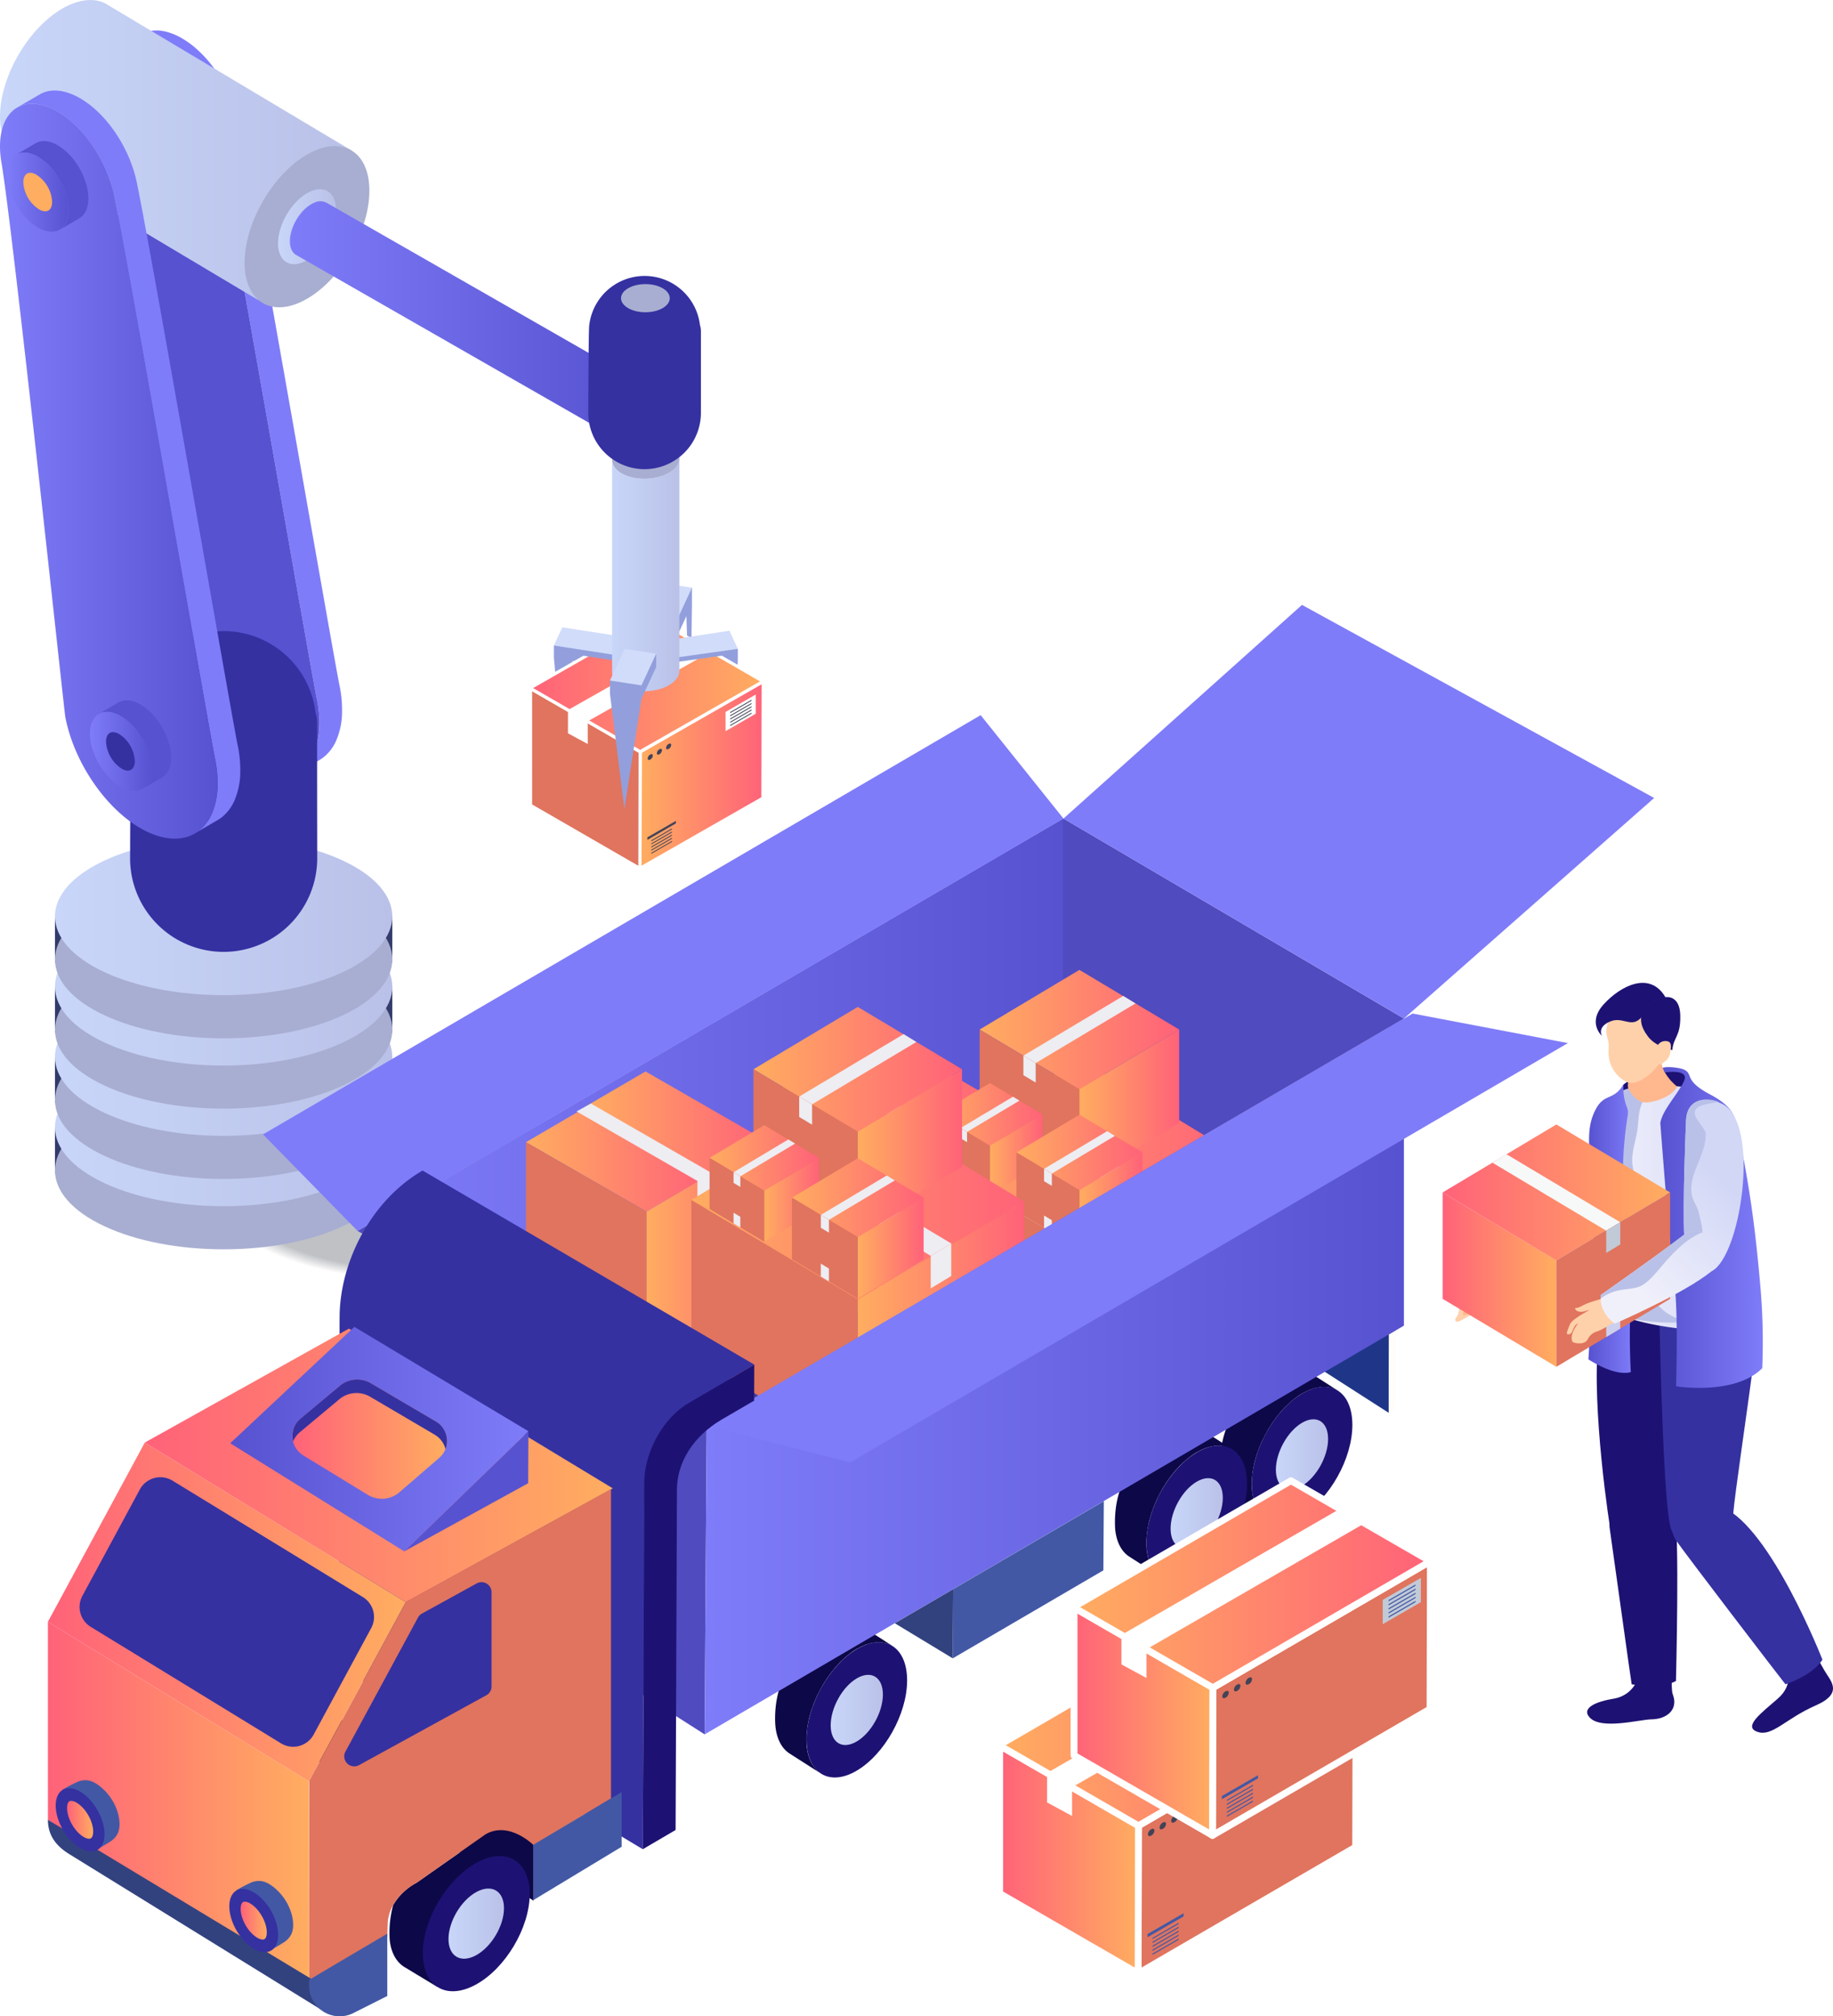 <svg xmlns="http://www.w3.org/2000/svg" xmlns:xlink="http://www.w3.org/1999/xlink" viewBox="0 0 878.3 965.95"><defs><style>.cls-1{mask:url(#mask);filter:url(#luminosity-noclip-2);}.cls-2,.cls-4{mix-blend-mode:multiply;}.cls-2{fill:url(#_ÂÁ_Ï_ÌÌ_È_ËÂÌÚ_25);}.cls-3{isolation:isolate;}.cls-5{mask:url(#mask-2);}.cls-6{fill:url(#_ÂÁ_Ï_ÌÌ_È_ËÂÌÚ_18);}.cls-7{fill:#fff;}.cls-8{fill:#fcfcfc;}.cls-9{fill:#f9f9f9;}.cls-10{fill:#f6f6f7;}.cls-11{fill:#f3f3f4;}.cls-12{fill:#f0f0f1;}.cls-13{fill:#ededee;}.cls-14{fill:#eaeaec;}.cls-15{fill:#e7e7e9;}.cls-16{fill:#e4e4e6;}.cls-17{fill:#e1e1e3;}.cls-18{fill:#dddfe1;}.cls-19{fill:#dadcde;}.cls-20{fill:#d7d9db;}.cls-21{fill:#d4d6d8;}.cls-22{fill:#d1d3d6;}.cls-23{fill:#ced0d3;}.cls-24{fill:#cbcdd0;}.cls-25{fill:#c8cacd;}.cls-26{fill:#c5c7cb;}.cls-27{fill:#c2c4c8;}.cls-28{fill:#bfc1c5;}.cls-29{fill:#343c6b;}.cls-30{fill:#a8aed1;}.cls-31{fill:url(#_ÂÁ_Ï_ÌÌ_È_ËÂÌÚ_31);}.cls-32{fill:url(#_ÂÁ_Ï_ÌÌ_È_ËÂÌÚ_31-2);}.cls-33{fill:url(#_ÂÁ_Ï_ÌÌ_È_ËÂÌÚ_31-3);}.cls-34{fill:url(#_ÂÁ_Ï_ÌÌ_È_ËÂÌÚ_31-4);}.cls-35{fill:#7f7cf9;}.cls-36{fill:#5752d0;}.cls-37{fill:url(#_ÂÁ_Ï_ÌÌ_È_ËÂÌÚ_31-5);}.cls-38{fill:url(#_ÂÁ_Ï_ÌÌ_È_ËÂÌÚ_31-6);}.cls-39{fill:#3531a1;}.cls-40{fill:url(#_ÂÁ_Ï_ÌÌ_È_ËÂÌÚ_15);}.cls-41{fill:url(#_ÂÁ_Ï_ÌÌ_È_ËÂÌÚ_15-2);}.cls-42{fill:url(#_ÂÁ_Ï_ÌÌ_È_ËÂÌÚ_15-3);}.cls-43{fill:#ffad60;}.cls-44{fill:url(#_ÂÁ_Ï_ÌÌ_È_ËÂÌÚ_15-4);}.cls-45{fill:url(#_ÂÁ_Ï_ÌÌ_È_ËÂÌÚ_31-7);}.cls-46{fill:#929fdc;}.cls-47{fill:#d1dcfa;}.cls-48{fill:url(#_ÂÁ_Ï_ÌÌ_È_ËÂÌÚ_37);}.cls-49,.cls-68{fill:#e0745e;}.cls-50{fill:url(#_ÂÁ_Ï_ÌÌ_È_ËÂÌÚ_37-2);}.cls-51{fill:#424358;}.cls-52{fill:url(#_ÂÁ_Ï_ÌÌ_È_ËÂÌÚ_31-8);}.cls-53{fill:#0d0848;}.cls-54{fill:#1d1273;}.cls-55{fill:url(#_ÂÁ_Ï_ÌÌ_È_ËÂÌÚ_31-9);}.cls-56{fill:url(#_ÂÁ_Ï_ÌÌ_È_ËÂÌÚ_31-10);}.cls-57{fill:url(#_ÂÁ_Ï_ÌÌ_È_ËÂÌÚ_31-11);}.cls-58{fill:#1f3688;}.cls-59{fill:#777;}.cls-60{fill:#fffcf9;}.cls-61{fill:#504bbf;}.cls-62{fill:url(#_ÂÁ_Ï_ÌÌ_È_ËÂÌÚ_15-5);}.cls-63{fill:#443fa1;}.cls-64{fill:url(#_ÂÁ_Ï_ÌÌ_È_ËÂÌÚ_37-3);}.cls-65{fill:url(#_ÂÁ_Ï_ÌÌ_È_ËÂÌÚ_37-4);}.cls-66{fill:url(#_ÂÁ_Ï_ÌÌ_È_ËÂÌÚ_37-5);}.cls-67,.cls-70{fill:#ededf2;}.cls-114,.cls-115,.cls-116,.cls-117,.cls-68,.cls-69,.cls-70,.cls-71,.cls-72,.cls-73,.cls-74,.cls-75,.cls-76,.cls-77,.cls-78,.cls-82,.cls-83,.cls-84,.cls-85,.cls-86,.cls-87,.cls-88,.cls-89{fill-rule:evenodd;}.cls-69{fill:url(#_ÂÁ_Ï_ÌÌ_È_ËÂÌÚ_37-6);}.cls-71{fill:url(#_ÂÁ_Ï_ÌÌ_È_ËÂÌÚ_37-7);}.cls-72{fill:url(#_ÂÁ_Ï_ÌÌ_È_ËÂÌÚ_37-8);}.cls-73{fill:url(#_ÂÁ_Ï_ÌÌ_È_ËÂÌÚ_37-9);}.cls-74{fill:#cccfee;}.cls-75{fill:url(#_ÂÁ_Ï_ÌÌ_È_ËÂÌÚ_37-10);}.cls-76{fill:url(#_ÂÁ_Ï_ÌÌ_È_ËÂÌÚ_37-11);}.cls-77{fill:url(#_ÂÁ_Ï_ÌÌ_È_ËÂÌÚ_37-12);}.cls-78{fill:url(#_ÂÁ_Ï_ÌÌ_È_ËÂÌÚ_37-13);}.cls-79{fill:url(#_ÂÁ_Ï_ÌÌ_È_ËÂÌÚ_37-14);}.cls-80{fill:url(#_ÂÁ_Ï_ÌÌ_È_ËÂÌÚ_37-15);}.cls-81{fill:url(#_ÂÁ_Ï_ÌÌ_È_ËÂÌÚ_37-16);}.cls-82{fill:url(#_ÂÁ_Ï_ÌÌ_È_ËÂÌÚ_37-17);}.cls-83{fill:url(#_ÂÁ_Ï_ÌÌ_È_ËÂÌÚ_37-18);}.cls-84{fill:url(#_ÂÁ_Ï_ÌÌ_È_ËÂÌÚ_37-19);}.cls-85{fill:url(#_ÂÁ_Ï_ÌÌ_È_ËÂÌÚ_37-20);}.cls-86{fill:url(#_ÂÁ_Ï_ÌÌ_È_ËÂÌÚ_37-21);}.cls-87{fill:url(#_ÂÁ_Ï_ÌÌ_È_ËÂÌÚ_37-22);}.cls-88{fill:url(#_ÂÁ_Ï_ÌÌ_È_ËÂÌÚ_37-23);}.cls-89{fill:url(#_ÂÁ_Ï_ÌÌ_È_ËÂÌÚ_37-24);}.cls-90{fill:url(#_ÂÁ_Ï_ÌÌ_È_ËÂÌÚ_15-6);}.cls-91{fill:#4258a5;}.cls-92{fill:#32427f;}.cls-93{fill:url(#_ÂÁ_Ï_ÌÌ_È_ËÂÌÚ_31-12);}.cls-94{fill:url(#_ÂÁ_Ï_ÌÌ_È_ËÂÌÚ_37-25);}.cls-95{fill:url(#_ÂÁ_Ï_ÌÌ_È_ËÂÌÚ_37-26);}.cls-96{fill:url(#_ÂÁ_Ï_ÌÌ_È_ËÂÌÚ_37-27);}.cls-97{fill:url(#_ÂÁ_Ï_ÌÌ_È_ËÂÌÚ_15-7);}.cls-98{fill:url(#_ÂÁ_Ï_ÌÌ_È_ËÂÌÚ_37-28);}.cls-99{fill:url(#_ÂÁ_Ï_ÌÌ_È_ËÂÌÚ_37-29);}.cls-100{fill:url(#_ÂÁ_Ï_ÌÌ_È_ËÂÌÚ_37-30);}.cls-101{fill:url(#_ÂÁ_Ï_ÌÌ_È_ËÂÌÚ_37-31);}.cls-102{fill:url(#_ÂÁ_Ï_ÌÌ_È_ËÂÌÚ_37-32);}.cls-103,.cls-117{fill:#c1cad7;}.cls-104{fill:url(#_ÂÁ_Ï_ÌÌ_È_ËÂÌÚ_37-33);}.cls-105{fill:url(#_ÂÁ_Ï_ÌÌ_È_ËÂÌÚ_37-34);}.cls-106{fill:#ffb78d;}.cls-107{fill:#ffd1aa;}.cls-108{fill:url(#_ÂÁ_Ï_ÌÌ_È_ËÂÌÚ_42);}.cls-109{fill:url(#_ÂÁ_Ï_ÌÌ_È_ËÂÌÚ_42-2);}.cls-110{fill:url(#_ÂÁ_Ï_ÌÌ_È_ËÂÌÚ_42-3);}.cls-111{fill:#bac1e8;}.cls-112{fill:url(#_ÂÁ_Ï_ÌÌ_È_ËÂÌÚ_15-8);}.cls-113{fill:url(#_ÂÁ_Ï_ÌÌ_È_ËÂÌÚ_15-9);}.cls-114{fill:url(#_ÂÁ_Ï_ÌÌ_È_ËÂÌÚ_37-35);}.cls-115{fill:url(#_ÂÁ_Ï_ÌÌ_È_ËÂÌÚ_37-36);}.cls-116{fill:#f7f8f8;}.cls-118{fill:url(#_ÂÁ_Ï_ÌÌ_È_ËÂÌÚ_42-4);}.cls-119{fill:url(#_ÂÁ_Ï_ÌÌ_È_ËÂÌÚ_42-5);}.cls-120{filter:url(#luminosity-noclip);}</style><filter id="luminosity-noclip" x="63.5" y="-8222.99" width="274.26" height="32766" filterUnits="userSpaceOnUse" color-interpolation-filters="sRGB"><feFlood flood-color="#fff" result="bg"/><feBlend in="SourceGraphic" in2="bg"/></filter><mask id="mask" x="63.5" y="-8222.99" width="274.26" height="32766" maskUnits="userSpaceOnUse"><g class="cls-120"/></mask><linearGradient id="_ÂÁ_Ï_ÌÌ_È_ËÂÌÚ_25" x1="565.46" y1="543.99" x2="635.97" y2="653.09" gradientTransform="translate(-405.04)" gradientUnits="userSpaceOnUse"><stop offset="0" stop-color="#ccc"/><stop offset="1"/></linearGradient><filter id="luminosity-noclip-2" x="63.5" y="534.04" width="274.26" height="147" filterUnits="userSpaceOnUse" color-interpolation-filters="sRGB"><feFlood flood-color="#fff" result="bg"/><feBlend in="SourceGraphic" in2="bg"/></filter><mask id="mask-2" x="63.5" y="534.04" width="274.26" height="147" maskUnits="userSpaceOnUse"><g class="cls-1"><polygon class="cls-2" points="63.5 590.41 241.35 681.03 337.76 622 177.73 534.04 63.5 590.41"/></g></mask><linearGradient id="_ÂÁ_Ï_ÌÌ_È_ËÂÌÚ_18" x1="565.46" y1="543.99" x2="635.97" y2="653.09" gradientTransform="translate(-405.04)" gradientUnits="userSpaceOnUse"><stop offset="0" stop-color="#e0e2e7"/><stop offset="1" stop-color="#e0e2e7"/></linearGradient><linearGradient id="_ÂÁ_Ï_ÌÌ_È_ËÂÌÚ_31" x1="26.34" y1="540.06" x2="187.98" y2="540.06" gradientUnits="userSpaceOnUse"><stop offset="0" stop-color="#c8d6f9"/><stop offset="1" stop-color="#bac1e8"/></linearGradient><linearGradient id="_ÂÁ_Ï_ÌÌ_È_ËÂÌÚ_31-2" x1="26.34" y1="506.37" x2="187.98" y2="506.37" xlink:href="#_ÂÁ_Ï_ÌÌ_È_ËÂÌÚ_31"/><linearGradient id="_ÂÁ_Ï_ÌÌ_È_ËÂÌÚ_31-3" x1="26.34" y1="472.68" x2="187.98" y2="472.68" xlink:href="#_ÂÁ_Ï_ÌÌ_È_ËÂÌÚ_31"/><linearGradient id="_ÂÁ_Ï_ÌÌ_È_ËÂÌÚ_31-4" x1="26.34" y1="438.99" x2="187.98" y2="438.99" xlink:href="#_ÂÁ_Ï_ÌÌ_È_ËÂÌÚ_31"/><linearGradient id="_ÂÁ_Ï_ÌÌ_È_ËÂÌÚ_31-5" x1="0" y1="71.87" x2="168.28" y2="71.87" xlink:href="#_ÂÁ_Ï_ÌÌ_È_ËÂÌÚ_31"/><linearGradient id="_ÂÁ_Ï_ÌÌ_È_ËÂÌÚ_31-6" x1="133.22" y1="108.6" x2="161.03" y2="108.6" xlink:href="#_ÂÁ_Ï_ÌÌ_È_ËÂÌÚ_31"/><linearGradient id="_ÂÁ_Ï_ÌÌ_È_ËÂÌÚ_15" x1="2469.17" y1="225.73" x2="2573.46" y2="225.73" gradientTransform="matrix(-1, 0, 0, 1, 2573.46, 0)" gradientUnits="userSpaceOnUse"><stop offset="0" stop-color="#5752d0"/><stop offset="1" stop-color="#7f7cf9"/></linearGradient><linearGradient id="_ÂÁ_Ï_ÌÌ_È_ËÂÌÚ_15-2" x1="2500.91" y1="359.94" x2="2530.37" y2="359.94" xlink:href="#_ÂÁ_Ï_ÌÌ_È_ËÂÌÚ_15"/><linearGradient id="_ÂÁ_Ï_ÌÌ_È_ËÂÌÚ_15-3" x1="2540.55" y1="92.03" x2="2570.01" y2="92.03" xlink:href="#_ÂÁ_Ï_ÌÌ_È_ËÂÌÚ_15"/><linearGradient id="_ÂÁ_Ï_ÌÌ_È_ËÂÌÚ_15-4" x1="2271.94" y1="150.83" x2="2434.56" y2="150.83" xlink:href="#_ÂÁ_Ï_ÌÌ_È_ËÂÌÚ_15"/><linearGradient id="_ÂÁ_Ï_ÌÌ_È_ËÂÌÚ_31-7" x1="283.99" y1="192.75" x2="304.52" y2="192.75" xlink:href="#_ÂÁ_Ï_ÌÌ_È_ËÂÌÚ_31"/><linearGradient id="_ÂÁ_Ï_ÌÌ_È_ËÂÌÚ_37" x1="2207.75" y1="371.24" x2="2266.85" y2="371.24" gradientTransform="matrix(-1, 0, 0, 1, 2573.46, 0)" gradientUnits="userSpaceOnUse"><stop offset="0" stop-color="#ff6279"/><stop offset="1" stop-color="#ffad60"/></linearGradient><linearGradient id="_ÂÁ_Ï_ÌÌ_È_ËÂÌÚ_37-2" x1="-2384.98" y1="328.03" x2="-2273.2" y2="328.03" gradientTransform="translate(2638.91)" xlink:href="#_ÂÁ_Ï_ÌÌ_È_ËÂÌÚ_37"/><linearGradient id="_ÂÁ_Ï_ÌÌ_È_ËÂÌÚ_31-8" x1="293.29" y1="275.42" x2="325.57" y2="275.42" xlink:href="#_ÂÁ_Ï_ÌÌ_È_ËÂÌÚ_31"/><linearGradient id="_ÂÁ_Ï_ÌÌ_È_ËÂÌÚ_31-9" x1="611.35" y1="696.73" x2="636.37" y2="696.73" xlink:href="#_ÂÁ_Ï_ÌÌ_È_ËÂÌÚ_31"/><linearGradient id="_ÂÁ_Ï_ÌÌ_È_ËÂÌÚ_31-10" x1="398.03" y1="819.11" x2="423.05" y2="819.11" xlink:href="#_ÂÁ_Ï_ÌÌ_È_ËÂÌÚ_31"/><linearGradient id="_ÂÁ_Ï_ÌÌ_È_ËÂÌÚ_31-11" x1="560.9" y1="724.92" x2="585.92" y2="724.92" xlink:href="#_ÂÁ_Ï_ÌÌ_È_ËÂÌÚ_31"/><linearGradient id="_ÂÁ_Ï_ÌÌ_È_ËÂÌÚ_15-5" x1="2535.14" y1="537.66" x2="2868.78" y2="537.66" gradientTransform="matrix(-1, 0, 0, 1, 3044.49, 0)" xlink:href="#_ÂÁ_Ï_ÌÌ_È_ËÂÌÚ_15"/><linearGradient id="_ÂÁ_Ï_ÌÌ_È_ËÂÌÚ_37-3" x1="2661.76" y1="534.49" x2="2744.65" y2="534.49" gradientTransform="matrix(-1, 0, 0, 1, 3109.75, 0)" xlink:href="#_ÂÁ_Ï_ÌÌ_È_ËÂÌÚ_37"/><linearGradient id="_ÂÁ_Ï_ÌÌ_È_ËÂÌÚ_37-4" x1="2634.54" y1="518.17" x2="2717.43" y2="518.17" gradientTransform="matrix(-1, 0, 0, 1, 3109.75, 0)" xlink:href="#_ÂÁ_Ï_ÌÌ_È_ËÂÌÚ_37"/><linearGradient id="_ÂÁ_Ï_ÌÌ_È_ËÂÌÚ_37-5" x1="2634.04" y1="579.87" x2="2689.34" y2="579.87" gradientTransform="matrix(-1, 0, 0, 1, 3109.75, 0)" xlink:href="#_ÂÁ_Ï_ÌÌ_È_ËÂÌÚ_37"/><linearGradient id="_ÂÁ_Ï_ÌÌ_È_ËÂÌÚ_37-6" x1="2516.24" y1="553.08" x2="2668.81" y2="553.08" gradientTransform="matrix(-1, 0, 0, 1, 3109.75, 0)" xlink:href="#_ÂÁ_Ï_ÌÌ_È_ËÂÌÚ_37"/><linearGradient id="_ÂÁ_Ï_ÌÌ_È_ËÂÌÚ_37-7" x1="2516.24" y1="611.94" x2="2592.52" y2="611.94" gradientTransform="matrix(-1, 0, 0, 1, 3109.75, 0)" xlink:href="#_ÂÁ_Ï_ÌÌ_È_ËÂÌÚ_37"/><linearGradient id="_ÂÁ_Ï_ÌÌ_È_ËÂÌÚ_37-8" x1="2544.74" y1="529.84" x2="2592.54" y2="529.84" gradientTransform="matrix(-1, 0, 0, 1, 3109.75, 0)" xlink:href="#_ÂÁ_Ï_ÌÌ_È_ËÂÌÚ_37"/><linearGradient id="_ÂÁ_Ï_ÌÌ_È_ËÂÌÚ_37-9" x1="2544.74" y1="493.21" x2="2640.35" y2="493.21" gradientTransform="matrix(-1, 0, 0, 1, 3109.75, 0)" xlink:href="#_ÂÁ_Ï_ÌÌ_È_ËÂÌÚ_37"/><linearGradient id="_ÂÁ_Ï_ÌÌ_È_ËÂÌÚ_37-10" x1="2610.3" y1="553.05" x2="2635.39" y2="553.05" gradientTransform="matrix(-1, 0, 0, 1, 3109.75, 0)" xlink:href="#_ÂÁ_Ï_ÌÌ_È_ËÂÌÚ_37"/><linearGradient id="_ÂÁ_Ï_ÌÌ_È_ËÂÌÚ_37-11" x1="2610.3" y1="533.83" x2="2660.48" y2="533.83" gradientTransform="matrix(-1, 0, 0, 1, 3109.75, 0)" xlink:href="#_ÂÁ_Ï_ÌÌ_È_ËÂÌÚ_37"/><linearGradient id="_ÂÁ_Ï_ÌÌ_È_ËÂÌÚ_37-12" x1="2562.33" y1="575.19" x2="2592.52" y2="575.19" gradientTransform="matrix(-1, 0, 0, 1, 3109.75, 0)" xlink:href="#_ÂÁ_Ï_ÌÌ_È_ËÂÌÚ_37"/><linearGradient id="_ÂÁ_Ï_ÌÌ_È_ËÂÌÚ_37-13" x1="2562.33" y1="552.05" x2="2622.72" y2="552.05" gradientTransform="matrix(-1, 0, 0, 1, 3109.75, 0)" xlink:href="#_ÂÁ_Ï_ÌÌ_È_ËÂÌÚ_37"/><linearGradient id="_ÂÁ_Ï_ÌÌ_È_ËÂÌÚ_37-14" x1="2771.1" y1="555.38" x2="2857.72" y2="555.38" gradientTransform="matrix(-1, 0, 0, 1, 3109.75, 0)" xlink:href="#_ÂÁ_Ï_ÌÌ_È_ËÂÌÚ_37"/><linearGradient id="_ÂÁ_Ï_ÌÌ_È_ËÂÌÚ_37-15" x1="2742.65" y1="538.33" x2="2829.28" y2="538.33" gradientTransform="matrix(-1, 0, 0, 1, 3109.75, 0)" xlink:href="#_ÂÁ_Ï_ÌÌ_È_ËÂÌÚ_37"/><linearGradient id="_ÂÁ_Ï_ÌÌ_È_ËÂÌÚ_37-16" x1="2742.12" y1="602.82" x2="2799.92" y2="602.82" gradientTransform="matrix(-1, 0, 0, 1, 3109.75, 0)" xlink:href="#_ÂÁ_Ï_ÌÌ_È_ËÂÌÚ_37"/><linearGradient id="_ÂÁ_Ï_ÌÌ_È_ËÂÌÚ_37-17" x1="2619" y1="574.81" x2="2778.47" y2="574.81" gradientTransform="matrix(-1, 0, 0, 1, 3109.75, 0)" xlink:href="#_ÂÁ_Ï_ÌÌ_È_ËÂÌÚ_37"/><linearGradient id="_ÂÁ_Ï_ÌÌ_È_ËÂÌÚ_37-18" x1="2619" y1="636.33" x2="2698.73" y2="636.33" gradientTransform="matrix(-1, 0, 0, 1, 3109.75, 0)" xlink:href="#_ÂÁ_Ï_ÌÌ_È_ËÂÌÚ_37"/><linearGradient id="_ÂÁ_Ï_ÌÌ_È_ËÂÌÚ_37-19" x1="2648.78" y1="550.52" x2="2698.75" y2="550.52" gradientTransform="matrix(-1, 0, 0, 1, 3109.75, 0)" xlink:href="#_ÂÁ_Ï_ÌÌ_È_ËÂÌÚ_37"/><linearGradient id="_ÂÁ_Ï_ÌÌ_È_ËÂÌÚ_37-20" x1="2648.78" y1="512.23" x2="2748.72" y2="512.23" gradientTransform="matrix(-1, 0, 0, 1, 3109.75, 0)" xlink:href="#_ÂÁ_Ï_ÌÌ_È_ËÂÌÚ_37"/><linearGradient id="_ÂÁ_Ï_ÌÌ_È_ËÂÌÚ_37-21" x1="2717.31" y1="574.78" x2="2743.53" y2="574.78" gradientTransform="matrix(-1, 0, 0, 1, 3109.75, 0)" xlink:href="#_ÂÁ_Ï_ÌÌ_È_ËÂÌÚ_37"/><linearGradient id="_ÂÁ_Ï_ÌÌ_È_ËÂÌÚ_37-22" x1="2717.31" y1="554.69" x2="2769.75" y2="554.69" gradientTransform="matrix(-1, 0, 0, 1, 3109.75, 0)" xlink:href="#_ÂÁ_Ï_ÌÌ_È_ËÂÌÚ_37"/><linearGradient id="_ÂÁ_Ï_ÌÌ_È_ËÂÌÚ_37-23" x1="2667.17" y1="597.93" x2="2698.73" y2="597.93" gradientTransform="matrix(-1, 0, 0, 1, 3109.75, 0)" xlink:href="#_ÂÁ_Ï_ÌÌ_È_ËÂÌÚ_37"/><linearGradient id="_ÂÁ_Ï_ÌÌ_È_ËÂÌÚ_37-24" x1="2667.17" y1="573.74" x2="2730.29" y2="573.74" gradientTransform="matrix(-1, 0, 0, 1, 3109.75, 0)" xlink:href="#_ÂÁ_Ï_ÌÌ_È_ËÂÌÚ_37"/><linearGradient id="_ÂÁ_Ï_ÌÌ_È_ËÂÌÚ_15-6" x1="2371.8" y1="659.4" x2="2706.85" y2="659.4" gradientTransform="matrix(-1, 0, 0, 1, 3044.49, 0)" xlink:href="#_ÂÁ_Ï_ÌÌ_È_ËÂÌÚ_15"/><linearGradient id="_ÂÁ_Ï_ÌÌ_È_ËÂÌÚ_31-12" x1="214.9" y1="921.53" x2="241.49" y2="921.53" xlink:href="#_ÂÁ_Ï_ÌÌ_È_ËÂÌÚ_31"/><linearGradient id="_ÂÁ_Ï_ÌÌ_È_ËÂÌÚ_37-25" x1="22.95" y1="866.14" x2="148.15" y2="866.14" gradientTransform="matrix(1, 0, 0, 1, 0, 0)" xlink:href="#_ÂÁ_Ï_ÌÌ_È_ËÂÌÚ_37"/><linearGradient id="_ÂÁ_Ï_ÌÌ_È_ËÂÌÚ_37-26" x1="22.95" y1="772.23" x2="194.43" y2="772.23" gradientTransform="matrix(1, 0, 0, 1, 0, 0)" xlink:href="#_ÂÁ_Ï_ÌÌ_È_ËÂÌÚ_37"/><linearGradient id="_ÂÁ_Ï_ÌÌ_È_ËÂÌÚ_37-27" x1="69.38" y1="702" x2="293.63" y2="702" gradientTransform="matrix(1, 0, 0, 1, 0, 0)" xlink:href="#_ÂÁ_Ï_ÌÌ_È_ËÂÌÚ_37"/><linearGradient id="_ÂÁ_Ï_ÌÌ_È_ËÂÌÚ_15-7" x1="110.32" y1="689.42" x2="253.19" y2="689.42" gradientTransform="matrix(1, 0, 0, 1, 0, 0)" xlink:href="#_ÂÁ_Ï_ÌÌ_È_ËÂÌÚ_15"/><linearGradient id="_ÂÁ_Ï_ÌÌ_È_ËÂÌÚ_37-28" x1="140.06" y1="689.42" x2="214.16" y2="689.42" gradientTransform="matrix(1, 0, 0, 1, 0, 0)" xlink:href="#_ÂÁ_Ï_ÌÌ_È_ËÂÌÚ_37"/><linearGradient id="_ÂÁ_Ï_ÌÌ_È_ËÂÌÚ_37-29" x1="115.32" y1="920.05" x2="127.82" y2="920.05" gradientTransform="matrix(1, 0, 0, 1, 0, 0)" xlink:href="#_ÂÁ_Ï_ÌÌ_È_ËÂÌÚ_37"/><linearGradient id="_ÂÁ_Ï_ÌÌ_È_ËÂÌÚ_37-30" x1="32.14" y1="871.8" x2="44.64" y2="871.8" gradientTransform="matrix(1, 0, 0, 1, 0, 0)" xlink:href="#_ÂÁ_Ï_ÌÌ_È_ËÂÌÚ_37"/><linearGradient id="_ÂÁ_Ï_ÌÌ_È_ËÂÌÚ_37-31" x1="479.02" y1="890.82" x2="545.5" y2="890.82" gradientTransform="matrix(1, 0, 0, 1, 0, 0)" xlink:href="#_ÂÁ_Ï_ÌÌ_È_ËÂÌÚ_37"/><linearGradient id="_ÂÁ_Ï_ÌÌ_È_ËÂÌÚ_37-32" x1="2394.75" y1="825.05" x2="2565.82" y2="825.05" gradientTransform="matrix(-1, 0, 0, 1, 3044.49, 0)" xlink:href="#_ÂÁ_Ï_ÌÌ_È_ËÂÌÚ_37"/><linearGradient id="_ÂÁ_Ï_ÌÌ_È_ËÂÌÚ_37-33" x1="514.66" y1="824.71" x2="581.13" y2="824.71" gradientTransform="matrix(1, 0, 0, 1, 0, 0)" xlink:href="#_ÂÁ_Ï_ÌÌ_È_ËÂÌÚ_37"/><linearGradient id="_ÂÁ_Ï_ÌÌ_È_ËÂÌÚ_37-34" x1="2359.11" y1="758.94" x2="2530.18" y2="758.94" gradientTransform="matrix(-1, 0, 0, 1, 3044.49, 0)" xlink:href="#_ÂÁ_Ï_ÌÌ_È_ËÂÌÚ_37"/><linearGradient id="_ÂÁ_Ï_ÌÌ_È_ËÂÌÚ_42" x1="726.34" y1="611.59" x2="785.98" y2="576.99" gradientUnits="userSpaceOnUse"><stop offset="0" stop-color="#f0f0fb"/><stop offset="1" stop-color="#d2d7f6"/></linearGradient><linearGradient id="_ÂÁ_Ï_ÌÌ_È_ËÂÌÚ_42-2" x1="715.65" y1="593.17" x2="775.29" y2="558.57" xlink:href="#_ÂÁ_Ï_ÌÌ_È_ËÂÌÚ_42"/><linearGradient id="_ÂÁ_Ï_ÌÌ_È_ËÂÌÚ_42-3" x1="767.61" y1="578.82" x2="838.26" y2="578.82" xlink:href="#_ÂÁ_Ï_ÌÌ_È_ËÂÌÚ_42"/><linearGradient id="_ÂÁ_Ï_ÌÌ_È_ËÂÌÚ_15-8" x1="795.56" y1="588.07" x2="844.66" y2="588.07" gradientTransform="matrix(1, 0, 0, 1, 0, 0)" xlink:href="#_ÂÁ_Ï_ÌÌ_È_ËÂÌÚ_15"/><linearGradient id="_ÂÁ_Ï_ÌÌ_È_ËÂÌÚ_15-9" x1="761.14" y1="588.62" x2="782.28" y2="588.62" gradientTransform="matrix(1, 0, 0, 1, 0, 0)" xlink:href="#_ÂÁ_Ï_ÌÌ_È_ËÂÌÚ_15"/><linearGradient id="_ÂÁ_Ï_ÌÌ_È_ËÂÌÚ_37-35" x1="691.25" y1="613.02" x2="745.75" y2="613.02" gradientTransform="matrix(1, 0, 0, 1, 0, 0)" xlink:href="#_ÂÁ_Ï_ÌÌ_È_ËÂÌÚ_37"/><linearGradient id="_ÂÁ_Ï_ÌÌ_È_ËÂÌÚ_37-36" x1="691.25" y1="571.26" x2="800.26" y2="571.26" gradientTransform="matrix(1, 0, 0, 1, 0, 0)" xlink:href="#_ÂÁ_Ï_ÌÌ_È_ËÂÌÚ_37"/><linearGradient id="_ÂÁ_Ï_ÌÌ_È_ËÂÌÚ_42-4" x1="777.34" y1="610.85" x2="822.08" y2="562.35" xlink:href="#_ÂÁ_Ï_ÌÌ_È_ËÂÌÚ_42"/><linearGradient id="_ÂÁ_Ï_ÌÌ_È_ËÂÌÚ_42-5" x1="788.11" y1="620.77" x2="832.84" y2="572.27" xlink:href="#_ÂÁ_Ï_ÌÌ_È_ËÂÌÚ_42"/></defs><g class="cls-3"><g id="Calque_2" data-name="Calque 2"><g id="Layer_1" data-name="Layer 1"><g class="cls-4"><g class="cls-5"><polygon class="cls-6" points="63.5 590.41 241.35 681.03 337.76 622 177.73 534.04 63.5 590.41"/></g></g><g class="cls-4"><path class="cls-7" d="M128.67,537c36.93-16.68,96.24-15.85,132.45,1.84s35.63,45.54-1.3,62.21-96.24,15.85-132.46-1.84S91.73,553.7,128.67,537Z"/><path class="cls-8" d="M129,537.21c36.72-16.59,95.69-15.76,131.7,1.83s35.43,45.28-1.29,61.86-95.7,15.76-131.71-1.83S92.31,553.79,129,537.21Z"/><path class="cls-9" d="M129.41,537.39c36.51-16.49,95.15-15.67,131,1.82s35.22,45-1.29,61.51-95.16,15.67-131-1.82S92.89,553.87,129.41,537.39Z"/><path class="cls-10" d="M129.77,537.57c36.32-16.4,94.62-15.58,130.22,1.81s35,44.77-1.28,61.16-94.62,15.58-130.22-1.81S93.46,554,129.77,537.57Z"/><path class="cls-11" d="M130.15,537.75c36.1-16.3,94.06-15.49,129.46,1.8s34.83,44.51-1.27,60.81-94.07,15.49-129.47-1.8S94,554.05,130.15,537.75Z"/><path class="cls-12" d="M130.51,537.93c35.9-16.21,93.53-15.4,128.72,1.79S293.86,584,258,600.18s-93.53,15.4-128.72-1.79S94.62,554.13,130.51,537.93Z"/><path class="cls-13" d="M130.88,538.11c35.69-16.11,93-15.31,128,1.78s34.42,44-1.26,60.11-93,15.31-128-1.78S95.2,554.22,130.88,538.11Z"/><path class="cls-14" d="M131.25,538.29c35.48-16,92.45-15.22,127.23,1.77s34.22,43.74-1.25,59.76S164.79,615,130,598.05,95.78,554.31,131.25,538.29Z"/><path class="cls-15" d="M131.62,538.47c35.27-15.92,91.9-15.13,126.48,1.76s34,43.49-1.24,59.41-91.9,15.13-126.48-1.76S96.35,554.39,131.62,538.47Z"/><path class="cls-16" d="M132,538.65c35.06-15.83,91.36-15,125.74,1.75s33.82,43.23-1.24,59.05-91.36,15-125.73-1.74S96.93,554.48,132,538.65Z"/><path class="cls-17" d="M132.36,538.83c34.86-15.74,90.82-15,125,1.74s33.62,43-1.23,58.7-90.82,15-125-1.73S97.51,554.57,132.36,538.83Z"/><path class="cls-18" d="M132.73,539C167.38,523.37,223,524.14,257,540.74s33.42,42.72-1.22,58.35S165.48,614,131.51,597.37,98.09,554.65,132.73,539Z"/><path class="cls-19" d="M133.1,539.2c34.44-15.56,89.73-14.79,123.49,1.71s33.22,42.46-1.21,58-89.73,14.78-123.49-1.71S98.67,554.74,133.1,539.2Z"/><path class="cls-20" d="M133.47,539.38c34.23-15.46,89.19-14.7,122.75,1.7s33,42.2-1.21,57.65-89.19,14.69-122.75-1.7S99.24,554.83,133.47,539.38Z"/><path class="cls-21" d="M133.84,539.56c34-15.37,88.65-14.61,122,1.69s32.82,42-1.2,57.3-88.64,14.6-122-1.69S99.82,554.91,133.84,539.56Z"/><path class="cls-22" d="M134.21,539.74c33.81-15.27,88.1-14.52,121.25,1.68s32.62,41.69-1.19,57-88.1,14.51-121.25-1.68S100.4,555,134.21,539.74Z"/><path class="cls-23" d="M134.58,539.92c33.61-15.18,87.56-14.43,120.51,1.67s32.41,41.43-1.19,56.6-87.56,14.42-120.51-1.67S101,555.09,134.58,539.92Z"/><path class="cls-24" d="M135,540.1c33.4-15.08,87-14.34,119.76,1.66s32.21,41.18-1.18,56.25-87,14.33-119.76-1.66S101.56,555.17,135,540.1Z"/><path class="cls-25" d="M135.32,540.28c33.19-15,86.47-14.25,119,1.65s32,40.92-1.17,55.9-86.47,14.24-119-1.65S102.13,555.26,135.32,540.28Z"/><path class="cls-26" d="M135.69,540.46c33-14.89,85.93-14.16,118.26,1.64s31.82,40.66-1.16,55.55S166.86,611.8,134.53,596,102.71,555.35,135.69,540.46Z"/><path class="cls-27" d="M136.06,540.64c32.77-14.8,85.39-14.07,117.52,1.63s31.61,40.41-1.16,55.2S167,611.53,134.9,595.84,103.29,555.43,136.06,540.64Z"/><path class="cls-28" d="M136.43,540.82c32.56-14.7,84.85-14,116.77,1.62s31.41,40.15-1.15,54.85-84.84,14-116.77-1.62S103.87,555.52,136.43,540.82Z"/></g><rect class="cls-29" x="26.34" y="540.06" width="161.64" height="22.01"/><path class="cls-30" d="M50,534c-31.56,14.75-31.56,38.67,0,53.43s82.74,14.75,114.3,0,31.57-38.68,0-53.43S81.58,519.24,50,534Z"/><path class="cls-31" d="M50,513.34C18.45,528.1,18.45,552,50,566.77s82.74,14.75,114.3,0,31.57-38.67,0-53.43S81.58,498.59,50,513.34Z"/><rect class="cls-29" x="26.34" y="506.37" width="161.64" height="22.02"/><ellipse class="cls-30" cx="107.16" cy="527.01" rx="80.82" ry="37.78"/><path class="cls-32" d="M50,479.66c-31.56,14.75-31.56,38.67,0,53.42s82.74,14.75,114.3,0,31.57-38.67,0-53.42S81.58,464.9,50,479.66Z"/><rect class="cls-29" x="26.34" y="472.68" width="161.64" height="22.02"/><ellipse class="cls-30" cx="107.16" cy="493.32" rx="80.82" ry="37.77"/><ellipse class="cls-33" cx="107.16" cy="472.68" rx="80.82" ry="37.78"/><rect class="cls-29" x="26.34" y="438.99" width="161.64" height="22.01"/><path class="cls-30" d="M50,432.93c-31.56,14.74-31.56,38.66,0,53.42s82.74,14.75,114.3,0,31.57-38.68,0-53.42S81.58,418.18,50,432.93Z"/><path class="cls-34" d="M50,412.28C18.45,427,18.45,451,50,465.7s82.74,14.75,114.3,0,31.57-38.67,0-53.42S81.58,397.52,50,412.28Z"/><g class="cls-3"><path class="cls-35" d="M67.82,16.44c3.39-2,7.7-2.44,12.74-1a29.86,29.86,0,0,1,6.77,3,43,43,0,0,1,7.33,5.44,58.1,58.1,0,0,1,7.68,8.53A69.9,69.9,0,0,1,109.77,45a64.45,64.45,0,0,1,4.49,13.43C121.05,90.51,161,321.47,162.8,328.93A58.61,58.61,0,0,1,163.9,341a35.46,35.46,0,0,1-2.7,13.55,21.06,21.06,0,0,1-5.81,7.93,18.3,18.3,0,0,1-2.32,1.63l-10.88,6.36a17.37,17.37,0,0,0,2.31-1.61,21.05,21.05,0,0,0,5.82-7.95,35.41,35.41,0,0,0,2.7-13.54,58.45,58.45,0,0,0-1.1-12c-1.83-7.48-41.75-238.42-48.54-270.56a63.87,63.87,0,0,0-4.49-13.43,70.34,70.34,0,0,0-7.43-12.58,59.64,59.64,0,0,0-7.68-8.52,43.8,43.8,0,0,0-7.33-5.44,29.86,29.86,0,0,0-6.77-3c-5-1.45-9.36-1-12.74,1Z"/><path class="cls-36" d="M76.45,24.78a29.86,29.86,0,0,0-6.77-3c-14.9-4.29-23.55,8.09-20.23,27.39C54.89,81,79,307.35,80,314.58c4.19,21.9,19.24,43.62,35.8,53.25a40.78,40.78,0,0,0,9.13,4c19.85,5.72,31.94-10.62,27-36.5-1.83-7.48-41.75-238.42-48.54-270.56C99.88,48.21,88.81,32,76.45,24.78Z"/></g><path class="cls-37" d="M0,55.89C0,36.81,13.39,13.62,29.89,4.09c8.71-5,16.53-5.26,22-1.57L168.28,72,123.7,143.74,8.11,74.83C3.08,71.56,0,65,0,55.89Z"/><path class="cls-30" d="M117.21,125.86c0,19.08,13.4,26.81,29.92,17.27S177,110.41,177,91.33s-13.4-26.8-29.9-17.27S117.21,106.8,117.21,125.86Z"/><path class="cls-38" d="M133.22,116.63c0,8.87,6.21,12.47,13.91,8.05S161,109.43,161,100.56s-6.22-12.47-13.9-8S133.22,107.76,133.22,116.63Z"/><path class="cls-39" d="M107.16,456a44.83,44.83,0,0,1-44.83-44.8s.19-67.92.79-69.74a44.35,44.35,0,0,1,88.08,0,15.62,15.62,0,0,1,.75,4.76v-.06s0,41.17.05,65A44.85,44.85,0,0,1,107.16,456Z"/><g class="cls-3"><path class="cls-35" d="M19.08,45.21c3.38-2,7.7-2.44,12.74-1a30.72,30.72,0,0,1,6.77,3,44,44,0,0,1,7.33,5.45,58.62,58.62,0,0,1,7.68,8.53A69.9,69.9,0,0,1,61,73.72a64.45,64.45,0,0,1,4.49,13.43c6.79,32.13,46.71,263.09,48.54,270.55a58.67,58.67,0,0,1,1.1,12.05,35.46,35.46,0,0,1-2.7,13.55,21.18,21.18,0,0,1-5.81,7.94,19.3,19.3,0,0,1-2.32,1.62l-10.88,6.36a17.37,17.37,0,0,0,2.31-1.61,21.09,21.09,0,0,0,5.82-7.94,35.46,35.46,0,0,0,2.7-13.55,57.83,57.83,0,0,0-1.1-12c-1.83-7.47-41.75-238.42-48.54-270.56a63.87,63.87,0,0,0-4.49-13.43,70.25,70.25,0,0,0-7.43-12.57A59.73,59.73,0,0,0,35,59a43.8,43.8,0,0,0-7.33-5.44,30.31,30.31,0,0,0-6.77-3c-5-1.45-9.36-1-12.74,1Z"/><path class="cls-40" d="M27.71,53.55a30.31,30.31,0,0,0-6.77-3C6,46.3-2.61,58.68.71,78c5.44,31.75,29.56,258.14,30.56,265.37,4.19,21.9,19.24,43.62,35.8,53.25a40.78,40.78,0,0,0,9.13,4c19.86,5.72,31.94-10.62,27-36.5-1.83-7.47-41.75-238.42-48.54-270.56C51.14,77,40.07,60.73,27.71,53.55Z"/></g><g class="cls-3"><path class="cls-36" d="M80.65,355.06a35.53,35.53,0,0,0-2.07-5,37.2,37.2,0,0,0-2.9-4.71,28.08,28.08,0,0,0-8.37-7.85,14,14,0,0,0-6.06-2,8.16,8.16,0,0,0-3.32.46,7.32,7.32,0,0,0-1.1.51L47.39,342a5.81,5.81,0,0,1,1.1-.52,8.19,8.19,0,0,1,3.32-.46,14,14,0,0,1,6.06,2,28.08,28.08,0,0,1,8.37,7.85,36,36,0,0,1,2.9,4.72,34.92,34.92,0,0,1,2.07,5,25.44,25.44,0,0,1,1.34,7.9c0,4.64-1.65,7.91-4.3,9.44l9.44-5.48c2.65-1.54,4.29-4.8,4.3-9.45A25.49,25.49,0,0,0,80.65,355.06Z"/><path class="cls-41" d="M57.87,343c8.14,4.7,14.71,16.09,14.68,25.43s-6.64,13.11-14.78,8.41-14.7-16.07-14.68-25.42S49.73,338.32,57.87,343Z"/></g><path class="cls-39" d="M61.27,369.16c2.08,0,3.32-1.71,3.33-4.58a16.44,16.44,0,0,0-7.46-12.9,6.25,6.25,0,0,0-3-.95c-2.07,0-3.32,1.71-3.33,4.57a16.46,16.46,0,0,0,7.45,12.91,6.31,6.31,0,0,0,3.05,1Z"/><g class="cls-3"><path class="cls-36" d="M41,87.15a34.43,34.43,0,0,0-2.08-5,35.37,35.37,0,0,0-2.89-4.71,28,28,0,0,0-8.38-7.85,13.87,13.87,0,0,0-6.06-2,8.19,8.19,0,0,0-3.32.47,8.46,8.46,0,0,0-1.1.51L7.75,74.08a8.59,8.59,0,0,1,1.11-.51,8,8,0,0,1,3.32-.46,13.84,13.84,0,0,1,6.05,2A28.11,28.11,0,0,1,26.61,83a35.37,35.37,0,0,1,2.89,4.71,33.28,33.28,0,0,1,2.07,5,25.44,25.44,0,0,1,1.34,7.9c0,4.64-1.65,7.9-4.29,9.44l9.44-5.49c2.64-1.54,4.28-4.8,4.3-9.44A26,26,0,0,0,41,87.15Z"/><path class="cls-42" d="M18.23,75.11c8.14,4.7,14.71,16.08,14.68,25.43S26.27,113.65,18.13,109,3.43,92.87,3.46,83.52,10.1,70.42,18.23,75.11Z"/></g><path class="cls-43" d="M21.64,101.25c2.07,0,3.32-1.71,3.32-4.58a16.4,16.4,0,0,0-7.45-12.9,6.3,6.3,0,0,0-3-1c-2.08,0-3.32,1.72-3.33,4.58a16.42,16.42,0,0,0,7.45,12.9,6.23,6.23,0,0,0,3.05,1Z"/><g class="cls-3"><path class="cls-44" d="M156.44,97.1a6.44,6.44,0,0,0-5.81,0,11.54,11.54,0,0,0-1.5.74c-4.94,2.85-9,9.24-10,15.14h0a15.41,15.41,0,0,0-.22,2.58c0,3.24,1.15,5.51,3,6.59L287,205.26c-1.85-1.07-3-3.35-3-6.59a15.21,15.21,0,0,1,.22-2.57c1-5.9,5.07-12.29,10-15.15a11.44,11.44,0,0,1,1.5-.73,6.51,6.51,0,0,1,5.8,0Z"/><path class="cls-45" d="M294.22,181c-5.67,3.28-10.25,11.21-10.23,17.72s4.63,9.15,10.3,5.88,10.25-11.21,10.23-17.73S299.89,177.68,294.22,181Z"/></g><polygon class="cls-46" points="331.56 289.4 330.74 350.32 328.89 295.16 324.52 304.6 309.43 302.26 316.48 287.07 331.56 281.54 331.56 289.4"/><polygon class="cls-47" points="331.56 281.54 324.52 296.74 309.43 294.39 316.48 279.21 331.56 281.54"/><polygon class="cls-46" points="323.19 312.21 323.19 306.2 353.54 310.84 353.54 316.85 349.16 363.35 344.48 318.25 327.23 320.92 323.19 312.21"/><polygon class="cls-46" points="295.75 310.61 295.75 304.6 265.4 309.24 265.4 315.24 269.78 361.75 274.46 316.65 291.71 319.31 295.75 310.61"/><g class="cls-3"><polygon class="cls-48" points="365.71 326.43 365.58 382.36 306.62 416.05 306.75 360.12 365.71 326.43"/><path class="cls-7" d="M305.85,417.39l.14-57.7,60.49-34.59-.14,57.7Zm1.67-56.82-.13,54.15,57.42-32.8.13-54.15Z"/><polygon class="cls-49" points="306.62 416.05 254.2 385.79 254.2 329.79 306.75 360.12 306.62 416.05"/><path class="cls-7" d="M307.38,417.38l-53.95-31.15V328.46l54.09,31.23Zm-52.41-32,50.89,29.37.12-54.15-51-29.46Z"/><polygon class="cls-50" points="365.71 326.43 306.75 360.12 253.93 329.63 312.88 295.93 365.71 326.43"/><path class="cls-7" d="M306.75,361,252.4,329.63l60.48-34.58,54.36,31.38Zm-51.29-31.38,51.29,29.61,57.43-32.8-51.29-29.62Z"/></g><polygon class="cls-7" points="340.87 312.01 281.62 345.55 281.62 356.43 272.14 351.3 272.14 340.14 332.16 306.14 340.87 312.01"/><polygon class="cls-51" points="321.96 401.81 312.09 407.52 312.09 407.06 321.96 401.35 321.96 401.81"/><polygon class="cls-51" points="321.96 403.31 312.09 409.02 312.09 408.56 321.96 402.86 321.96 403.31"/><polygon class="cls-51" points="323.86 394.45 310.19 402.34 310.19 401.15 323.86 393.26 323.86 394.45"/><polygon class="cls-51" points="321.96 400.32 312.09 406.02 312.09 405.56 321.96 399.86 321.96 400.32"/><polygon class="cls-51" points="321.96 397.33 312.09 403.03 312.09 402.56 321.96 396.87 321.96 397.33"/><polygon class="cls-51" points="321.96 398.82 312.09 404.52 312.09 404.06 321.96 398.36 321.96 398.82"/><polygon class="cls-7" points="362.1 341.92 347.65 350.27 347.65 341.08 362.1 332.74 362.1 341.92"/><polygon class="cls-51" points="360.09 335.71 349.87 341.61 349.87 341.13 360.09 335.24 360.09 335.71"/><polygon class="cls-51" points="360.09 341.9 349.87 347.8 349.87 347.33 360.09 341.43 360.09 341.9"/><polygon class="cls-51" points="360.09 338.81 349.87 344.71 349.87 344.23 360.09 338.33 360.09 338.81"/><polygon class="cls-51" points="360.09 340.36 349.87 346.25 349.87 345.78 360.09 339.88 360.09 340.36"/><polygon class="cls-51" points="360.09 337.26 349.87 343.16 349.87 342.68 360.09 336.79 360.09 337.26"/><path class="cls-51" d="M312.19,361.26c.58,0,.78.63.45,1.41a2.23,2.23,0,0,1-1.66,1.4c-.59,0-.79-.63-.45-1.4A2.21,2.21,0,0,1,312.19,361.26Z"/><path class="cls-51" d="M316.59,358.72c.58,0,.78.63.44,1.4a2.2,2.2,0,0,1-1.65,1.41c-.59,0-.79-.63-.45-1.41A2.23,2.23,0,0,1,316.59,358.72Z"/><path class="cls-51" d="M321,356.18c.58,0,.78.63.44,1.4a2.21,2.21,0,0,1-1.66,1.41c-.58,0-.78-.63-.44-1.41A2.2,2.2,0,0,1,321,356.18Z"/><polygon class="cls-46" points="296.52 307.43 270.21 303.35 266.16 312.07 295.54 316.61 296.52 307.43"/><polygon class="cls-47" points="295.75 304.6 269.44 300.53 265.4 309.24 294.77 313.78 295.75 304.6"/><polygon class="cls-46" points="322.42 308.5 348.74 304.43 352.78 313.14 323.76 317.21 322.42 308.5"/><polygon class="cls-47" points="323.19 306.2 349.5 302.14 353.54 310.84 324.52 314.92 323.19 306.2"/><g class="cls-3"><path class="cls-52" d="M325.52,321.47c0,2.41-1.67,4.84-4.88,6.73-6.37,3.76-16.57,3.94-22.78.4-3.09-1.76-4.61-4.1-4.57-6.48l0-101.78c0,2.38,1.49,4.72,4.57,6.48,6.2,3.54,16.41,3.37,22.79-.39,3.2-1.89,4.84-4.33,4.87-6.73Z"/><path class="cls-30" d="M320.7,226.43c-6.38,3.76-16.59,3.93-22.79.39s-6.07-9.45.3-13.21,16.58-3.93,22.79-.39S327.07,222.67,320.7,226.43Z"/></g><polygon class="cls-46" points="314.42 319.58 307.37 334.77 299.18 387.49 292.28 332.44 292.28 326.01 314.42 313.16 314.42 319.58"/><polygon class="cls-47" points="314.42 313.16 307.37 328.34 292.28 326.01 299.33 310.82 314.42 313.16"/><path class="cls-39" d="M308.87,224.77a27,27,0,0,1-27-27s.12-40.91.48-42a26.71,26.71,0,0,1,53.05,0,9.45,9.45,0,0,1,.45,2.87v0s0,24.79,0,39.12a27,27,0,0,1-27,27Z"/><path class="cls-30" d="M317.5,138.08c4.57,2.63,4.57,6.91,0,9.54s-11.95,2.63-16.51,0-4.56-6.91,0-9.54S313,135.45,317.5,138.08Z"/><g class="cls-3"><path class="cls-53" d="M597,672.29,625,656a7.85,7.85,0,0,1,.91.49.24.24,0,0,0,.15.09l15.06,9.66a4.68,4.68,0,0,0-1-.5,4,4,0,0,0-1-.46,4.16,4.16,0,0,0-1-.34,9.89,9.89,0,0,0-2.24-.47.73.73,0,0,0-.29,0h-.34a13.35,13.35,0,0,0-1.55,0,4.41,4.41,0,0,0-.73,0,10.88,10.88,0,0,0-1.27.19,14.93,14.93,0,0,0-2.72.66.24.24,0,0,1-.14,0l-.64.24a31,31,0,0,0-4.22,2,21.54,21.54,0,0,0-2.29,1.46,46.39,46.39,0,0,0-9.32,8.94c-.15.19-.3.34-.44.54l-1.07,1.41c-.1.16-.2.31-.34.5s-.24.31-.34.46c-.39.57-.83,1.19-1.21,1.8l-.3.51a2,2,0,0,1-.15.19c-1.11,1.8-2.18,3.72-3.14,5.68-.06.11-.15.23-.21.34-.38.8-.72,1.61-1.11,2.44-.39,1-.83,2-1.17,3-.1.26-.19.57-.29.84a19.35,19.35,0,0,0-.68,2,8.55,8.55,0,0,0-.29,1c-.2.61-.34,1.22-.48,1.8a5.72,5.72,0,0,0-.3,1.27,45.17,45.17,0,0,0-.83,5.22,5.59,5.59,0,0,0-.08.91,24.52,24.52,0,0,0-.15,2.81v.11c0,.88,0,1.73.09,2.54,0,.15.06.34.06.53a14.15,14.15,0,0,0,.33,2.26,2.16,2.16,0,0,0,.1.61,22.51,22.51,0,0,0,1.2,4.08,14.3,14.3,0,0,0,2,3.37,3.62,3.62,0,0,0,.59.69,7.18,7.18,0,0,0,.87,1,12,12,0,0,0,1,.84,5,5,0,0,0,.63.46l-15.06-9.66c-3.69-2.38-6.17-6.94-6.75-13.24C584.86,704.36,582.51,681.73,597,672.29Z"/><path class="cls-54" d="M624,667.56c13.31-7.78,24-1,24,15.1s-10.9,35.46-24.2,43.24-24,1-24-15.11S610.68,675.33,624,667.56Z"/></g><g class="cls-3"><path class="cls-55" d="M623.92,681.58c6.92-4,12.48-.52,12.45,7.83s-5.65,18.41-12.57,22.46-12.48.53-12.45-7.84S617,685.61,623.92,681.58Z"/></g><g class="cls-3"><path class="cls-53" d="M383.63,794.67l28-16.34a7.42,7.42,0,0,1,.93.5s.09.08.14.08l15.06,9.67a4,4,0,0,0-1-.49,3.69,3.69,0,0,0-1-.47,4.64,4.64,0,0,0-1-.35,10.71,10.71,0,0,0-2.24-.45.75.75,0,0,0-.29,0h-.34a10.15,10.15,0,0,0-1.56,0,4.47,4.47,0,0,0-.73,0,7.6,7.6,0,0,0-1.27.18,15,15,0,0,0-2.71.66.27.27,0,0,1-.15,0c-.19.08-.43.16-.63.23a30,30,0,0,0-4.23,2,19,19,0,0,0-2.28,1.45,46.44,46.44,0,0,0-9.32,9c-.15.18-.3.34-.45.53-.33.46-.73,1-1.07,1.41a4.49,4.49,0,0,1-.34.51c-.09.15-.24.31-.34.46-.38.57-.83,1.19-1.21,1.8-.09.16-.19.35-.29.51s-.1.11-.15.18c-1.11,1.8-2.18,3.73-3.15,5.68-.05.11-.15.23-.2.35-.38.8-.73,1.61-1.11,2.46s-.84,2-1.18,3l-.29.84a18.49,18.49,0,0,0-.67,2,8.14,8.14,0,0,0-.3,1c-.2.61-.33,1.22-.49,1.79a5.88,5.88,0,0,0-.28,1.28,38.17,38.17,0,0,0-.83,5.22,5.63,5.63,0,0,0-.1.91,27.05,27.05,0,0,0-.14,2.8v.12c0,.88,0,1.72.09,2.53,0,.16,0,.35,0,.53a16.78,16.78,0,0,0,.35,2.27,2.73,2.73,0,0,0,.09.62,23.09,23.09,0,0,0,1.22,4.06,14.12,14.12,0,0,0,2,3.38,4,4,0,0,0,.59.69,8.76,8.76,0,0,0,.88,1,8.26,8.26,0,0,0,1,.85,5,5,0,0,0,.63.46L378.28,840c-3.69-2.39-6.17-7-6.75-13.25C371.53,826.74,369.2,804.12,383.63,794.67Z"/><path class="cls-54" d="M410.65,789.94c13.31-7.77,24-1,24,15.1s-10.9,35.47-24.2,43.25-24,1-24-15.1S397.35,797.72,410.65,789.94Z"/></g><g class="cls-3"><path class="cls-56" d="M410.6,804c6.91-4,12.48-.52,12.45,7.85s-5.66,18.4-12.58,22.44-12.47.53-12.44-7.83S403.69,808,410.6,804Z"/></g><g class="cls-3"><path class="cls-53" d="M546.51,700.49l28-16.34a6.17,6.17,0,0,1,.92.49c.06.05.1.08.14.08l15.07,9.67a3.88,3.88,0,0,0-1-.5,4,4,0,0,0-1-.46,4.6,4.6,0,0,0-1-.35,10.37,10.37,0,0,0-2.23-.46,1,1,0,0,0-.29,0h-.34a10,10,0,0,0-1.55,0,6.11,6.11,0,0,0-.74,0,9,9,0,0,0-1.26.19,15.34,15.34,0,0,0-2.72.66.24.24,0,0,1-.14,0l-.64.23a30.49,30.49,0,0,0-4.22,2,19.22,19.22,0,0,0-2.29,1.46,46.65,46.65,0,0,0-9.32,8.94l-.44.53-1.07,1.42c-.1.16-.2.31-.34.5s-.24.31-.34.46c-.39.57-.83,1.19-1.21,1.8-.1.16-.2.35-.29.5s-.11.12-.16.19c-1.11,1.81-2.18,3.72-3.15,5.68,0,.12-.15.23-.19.35-.39.8-.73,1.61-1.12,2.45-.39,1-.82,2-1.17,3-.1.26-.19.57-.29.83-.28.69-.48,1.39-.68,2.05a7.94,7.94,0,0,0-.29,1c-.19.61-.34,1.23-.49,1.8a6,6,0,0,0-.29,1.27,41.37,41.37,0,0,0-.83,5.21,7.19,7.19,0,0,0-.1.92c-.09,1-.14,1.89-.14,2.81v.11c0,.88,0,1.72.1,2.53,0,.17,0,.34,0,.53a19,19,0,0,0,.35,2.28,3.23,3.23,0,0,0,.09.6,23.32,23.32,0,0,0,1.22,4.08,13.78,13.78,0,0,0,2,3.37,3,3,0,0,0,.58.69,7.94,7.94,0,0,0,.87,1,8.28,8.28,0,0,0,1,.84,5.41,5.41,0,0,0,.64.46l-15.07-9.66c-3.69-2.39-6.18-6.95-6.75-13.24C534.41,732.56,532.07,709.93,546.51,700.49Z"/><path class="cls-54" d="M573.53,695.75c13.3-7.77,24-1,24,15.1s-10.9,35.47-24.21,43.24-24,1-24-15.1S560.24,703.53,573.53,695.75Z"/></g><g class="cls-3"><path class="cls-57" d="M573.47,709.78c6.92-4,12.48-.53,12.45,7.83s-5.65,18.41-12.57,22.45-12.48.54-12.45-7.83S566.56,713.8,573.47,709.78Z"/></g><g class="cls-3"><polygon class="cls-58" points="665.55 639.27 665.4 676.82 586.97 626.49 587.12 588.94 665.55 639.27"/><polygon class="cls-59" points="668.86 637.33 665.55 639.27 587.12 588.94 590.42 587.01 668.86 637.33"/><polygon class="cls-60" points="668.86 637.33 668.71 674.88 665.4 676.82 665.55 639.27 668.86 637.33"/></g><polygon class="cls-61" points="338.62 683.06 337.64 830.86 187.01 734.81 187.98 587.02 338.62 683.06"/><polygon class="cls-61" points="672.7 487.94 338.61 683.08 171.34 589.69 509.56 392.12 672.7 487.94"/><polygon class="cls-62" points="509.36 583.35 338.61 683.08 175.71 587.02 509.36 392.25 509.36 583.35"/><polygon class="cls-63" points="545.54 562.23 338.61 683.08 301.4 662.68 509.56 541.08 545.54 562.23"/><polygon class="cls-64" points="447.99 542.33 420.42 558.45 365.11 526.65 392.69 510.53 447.99 542.33"/><polygon class="cls-65" points="475.21 526.02 447.63 542.13 392.33 510.32 419.91 494.21 475.21 526.02"/><polygon class="cls-49" points="420.42 633.86 365.11 602.05 365.11 526.65 420.42 558.45 420.42 633.86"/><polygon class="cls-66" points="475.72 601.28 420.42 633.86 420.42 558.45 475.72 525.88 475.72 601.28"/><polygon class="cls-67" points="450.21 540.75 450.21 547.73 443.69 551.77 443.72 544.41 388.28 512.53 394.9 508.94 450.21 540.75"/><polygon class="cls-68" points="517.23 669.99 440.94 624.39 440.94 553.08 517.23 598.67 517.23 669.99"/><polygon class="cls-69" points="593.51 553.89 517.23 598.67 440.94 553.08 517.23 507.49 593.51 553.89"/><polygon class="cls-70" points="560.05 573.04 550.65 578.73 474.37 533.13 483.7 527.4 560.05 573.04"/><polygon class="cls-71" points="593.51 625.2 517.23 669.99 517.23 598.67 593.51 553.89 593.51 625.2"/><polygon class="cls-70" points="560.05 587.96 550.65 593.64 550.65 578.73 560.05 573.04 560.05 587.96"/><polygon class="cls-70" points="560.07 644.84 550.66 650.33 550.66 635.43 560.07 629.76 560.07 644.84"/><polygon class="cls-72" points="565.02 537.9 517.21 566.47 517.21 521.78 565.02 493.21 565.02 537.9"/><polygon class="cls-73" points="565.02 493.21 517.21 521.78 469.4 493.21 517.21 464.63 565.02 493.21"/><polygon class="cls-70" points="544.07 480.71 496.26 509.27 490.37 505.72 538.22 477.11 544.07 480.71"/><polygon class="cls-68" points="517.21 566.47 469.4 537.9 469.4 493.21 517.21 521.78 517.21 566.47"/><polygon class="cls-70" points="496.26 518.62 490.37 515.07 490.37 505.72 496.26 509.27 496.26 518.62"/><polygon class="cls-74" points="496.25 553.99 490.36 550.43 490.36 541.09 496.25 544.65 496.25 553.99"/><polygon class="cls-75" points="499.45 557.28 474.37 572.28 474.37 548.82 499.45 533.83 499.45 557.28"/><polygon class="cls-76" points="499.45 533.83 474.37 548.82 449.27 533.83 474.37 518.84 499.45 533.83"/><polygon class="cls-70" points="488.46 527.27 463.37 542.26 460.28 540.39 485.39 525.38 488.46 527.27"/><polygon class="cls-68" points="474.37 572.28 449.27 557.28 449.27 533.83 474.37 548.82 474.37 572.28"/><polygon class="cls-70" points="463.37 547.17 460.28 545.3 460.28 540.39 463.37 542.26 463.37 547.17"/><polygon class="cls-70" points="463.37 565.72 460.28 563.86 460.28 558.95 463.37 560.83 463.37 565.72"/><polygon class="cls-77" points="547.42 580.28 517.23 598.33 517.23 570.1 547.42 552.06 547.42 580.28"/><polygon class="cls-78" points="547.42 552.06 517.23 570.1 487.03 552.06 517.23 534.01 547.42 552.06"/><polygon class="cls-70" points="534.19 544.16 504 562.2 500.27 559.95 530.5 541.89 534.19 544.16"/><polygon class="cls-68" points="517.23 598.33 487.03 580.28 487.03 552.06 517.23 570.1 517.23 598.33"/><polygon class="cls-70" points="504 568.11 500.27 565.86 500.27 559.95 504 562.2 504 568.11"/><polygon class="cls-70" points="503.99 590.44 500.27 588.2 500.27 582.3 503.99 584.54 503.99 590.44"/><polygon class="cls-79" points="338.66 563.59 309.83 580.43 252.03 547.18 280.86 530.34 338.66 563.59"/><polygon class="cls-80" points="367.11 546.53 338.29 563.37 280.48 530.12 309.3 513.28 367.11 546.53"/><polygon class="cls-49" points="309.83 659.25 252.03 626 252.03 547.18 309.83 580.43 309.83 659.25"/><polygon class="cls-81" points="367.64 625.2 309.83 659.25 309.83 580.43 367.64 546.39 367.64 625.2"/><polygon class="cls-67" points="340.98 561.93 340.98 569.22 334.16 573.45 334.19 565.76 276.25 532.43 283.17 528.68 340.98 561.93"/><polygon class="cls-68" points="411.02 697.01 331.29 649.36 331.29 574.81 411.02 622.47 411.02 697.01"/><polygon class="cls-82" points="490.76 575.66 411.02 622.47 331.29 574.81 411.02 527.16 490.76 575.66"/><polygon class="cls-70" points="455.79 595.69 445.96 601.62 366.22 553.96 375.98 547.97 455.79 595.69"/><polygon class="cls-83" points="490.76 650.2 411.02 697.01 411.02 622.47 490.76 575.66 490.76 650.2"/><polygon class="cls-70" points="455.79 611.27 445.96 617.21 445.96 601.62 455.79 595.69 455.79 611.27"/><polygon class="cls-70" points="455.8 670.72 445.98 676.46 445.98 660.89 455.8 654.96 455.8 670.72"/><polygon class="cls-84" points="460.98 558.95 411.01 588.82 411.01 542.1 460.98 512.23 460.98 558.95"/><polygon class="cls-85" points="460.98 512.23 411.01 542.1 361.03 512.23 411.01 482.37 460.98 512.23"/><polygon class="cls-70" points="439.08 499.17 389.12 529.03 382.95 525.31 432.97 495.41 439.08 499.17"/><polygon class="cls-68" points="411.01 588.82 361.03 558.95 361.03 512.23 411.01 542.1 411.01 588.82"/><polygon class="cls-70" points="389.12 538.8 382.95 535.08 382.95 525.31 389.12 529.03 389.12 538.8"/><polygon class="cls-74" points="389.1 575.76 382.94 572.04 382.94 562.28 389.1 566 389.1 575.76"/><polygon class="cls-86" points="392.45 579.21 366.22 594.88 366.22 570.36 392.45 554.69 392.45 579.21"/><polygon class="cls-87" points="392.45 554.69 366.22 570.36 340 554.69 366.22 539.02 392.45 554.69"/><polygon class="cls-70" points="380.96 547.84 354.74 563.51 351.5 561.56 377.75 545.86 380.96 547.84"/><polygon class="cls-68" points="366.22 594.88 340 579.21 340 554.69 366.22 570.36 366.22 594.88"/><polygon class="cls-70" points="354.74 568.63 351.5 566.68 351.5 561.56 354.74 563.51 354.74 568.63"/><polygon class="cls-70" points="354.73 588.03 351.5 586.08 351.5 580.96 354.73 582.91 354.73 588.03"/><polygon class="cls-88" points="442.58 603.24 411.02 622.11 411.02 592.6 442.58 573.75 442.58 603.24"/><polygon class="cls-89" points="442.58 573.75 411.02 592.6 379.46 573.75 411.02 554.88 442.58 573.75"/><polygon class="cls-70" points="428.76 565.49 397.2 584.35 393.31 582.01 424.9 563.12 428.76 565.49"/><polygon class="cls-68" points="411.02 622.11 379.46 603.24 379.46 573.75 411.02 592.6 411.02 622.11"/><polygon class="cls-70" points="397.2 590.52 393.31 588.18 393.31 582.01 397.2 584.35 397.2 590.52"/><polygon class="cls-70" points="397.19 613.86 393.3 611.52 393.3 605.35 397.19 607.7 397.19 613.86"/><polygon class="cls-90" points="672.7 487.93 672.7 635.05 337.64 830.86 338.62 683.06 672.7 487.93"/><polygon class="cls-35" points="509.57 392.14 171.34 589.69 126.02 543.44 469.89 342.6 509.57 392.14"/><polygon class="cls-91" points="528.91 719.14 528.69 752.29 456.52 794.44 456.74 761.29 528.91 719.14"/><polygon class="cls-92" points="456.52 794.44 428.76 777.64 456.74 761.29 456.52 794.44"/><polygon class="cls-35" points="751.27 499.7 407.39 700.55 338.62 683.08 676.86 485.54 751.27 499.7"/><g class="cls-3"><path class="cls-39" d="M202.46,560.75l159,93-12,7c-25.59,14.94-40.73,38.56-40.83,63.68L308,885.88,162.09,798.21l.63-167.38C162.82,605.7,176.88,575.69,202.46,560.75Z"/><path class="cls-54" d="M330.21,672l31.2-18.23L361.34,671l-15.45,9c-13.49,7.88-21.48,20.34-21.53,33.6l-.64,163.07L308,885.88l.71-175.77C308.73,696.85,316.71,679.86,330.21,672Z"/></g><polygon class="cls-53" points="255.67 910.56 142.06 837.04 142.06 810.47 255.67 881.28 255.67 910.56"/><g class="cls-3"><path class="cls-53" d="M188.38,912.65a28.37,28.37,0,0,1,11.29-10.75l29.94-21c.27.1,16.38,9.82,16.38,9.82-.17-.05-36.52,61-36.42,61.14l-15.66-9.46c-3.93-2.36-6.58-6.91-7.19-13.21A51.16,51.16,0,0,1,188.38,912.65Z"/><path class="cls-54" d="M228.32,892.37c14.14-7.79,25.55-1,25.49,15.09s-11.59,35.46-25.73,43.24-25.54,1-25.48-15.1S214.19,900.13,228.32,892.37Z"/></g><g class="cls-3"><path class="cls-93" d="M228.26,906.38c7.35-4,13.27-.51,13.23,7.85s-6,18.41-13.35,22.44-13.28.53-13.24-7.84S220.91,910.42,228.26,906.38Z"/></g><polygon class="cls-94" points="148 853.39 148.15 955.35 22.95 871.79 22.95 776.93 148 853.39"/><polygon class="cls-95" points="194.43 767.53 148 853.39 22.95 776.93 69.38 691.07 194.43 767.53"/><path class="cls-39" d="M67,713.54a11.18,11.18,0,0,1,15.66-4.22l91.21,55.77a11.18,11.18,0,0,1,4,14.85l-27.57,51a11.17,11.17,0,0,1-15.65,4.22L43.48,779.36a11.17,11.17,0,0,1-4-14.85Z"/><polygon class="cls-96" points="293.63 713.01 194.43 767.53 69.38 691.07 167.2 636.47 293.63 713.01"/><path class="cls-49" d="M292.77,713.38V861.56l-37.1,22.38s-11.65-11.75-23-5.22l-33,23.18c-8.08,4.46-13.17,11.32-13.89,18.78l-.21,7.36-37.42,20.4V853.16l46.43-85.86Z"/><path class="cls-39" d="M200.28,774.9a4.83,4.83,0,0,1,1.91-1.92l26.23-14.43a4.8,4.8,0,0,1,7.11,4.21v45.16a4.79,4.79,0,0,1-2.48,4.2l-61,33.47a4.79,4.79,0,0,1-6.52-6.48Z"/><g class="cls-3"><polygon class="cls-97" points="253.19 685.66 193.69 743.19 110.31 691.4 169.81 635.65 253.19 685.66"/><path class="cls-98" d="M163,663.75a12.91,12.91,0,0,1,14.67-1.11l30.81,18.1c6.75,4,7.69,12.74,1.88,17.74L191.25,715a12.91,12.91,0,0,1-15,1.12l-30.67-18.73c-6.67-4.07-7.44-12.82-1.57-17.74Z"/><path class="cls-39" d="M144,679.63,163,663.75a12.91,12.91,0,0,1,14.67-1.11l30.81,18.1a10.93,10.93,0,0,1,5,13.48,11.29,11.29,0,0,0-5.31-7l-30.81-18.1a12.87,12.87,0,0,0-14.66,1.11l-19,15.87a11.13,11.13,0,0,0-3.21,4.4A10.57,10.57,0,0,1,144,679.63Z"/><polygon class="cls-36" points="253.08 710.55 193.69 743.19 253.19 685.66 253.08 710.55"/></g><path class="cls-92" d="M149,947.91l5,14.92L33.18,888.22c-6.36-3.92-10.23-9-10.23-16.43Z"/><path class="cls-91" d="M130.25,903.39c5.68,4.09,9.79,11,10.19,17.88.26,4.33-1.26,6.84-3.76,8.77a62.07,62.07,0,0,1-7.08,4.11l-16.44-28.53a65.86,65.86,0,0,1,7.44-3.89C123.59,900.66,126.55,900.72,130.25,903.39Z"/><g class="cls-3"><path class="cls-39" d="M121.71,906.61c6.46,3.88,11.64,13,11.57,20.46s-5.38,10.3-11.84,6.42-11.65-13-11.56-20.45S115.24,902.74,121.71,906.61Z"/><path class="cls-99" d="M117.24,911a5.74,5.74,0,0,1,2.74.93c4.29,2.59,7.89,8.93,7.84,13.86,0,1.27-.27,3.38-1.91,3.38a5.77,5.77,0,0,1-2.73-.94c-4.32-2.59-7.91-8.93-7.86-13.85C115.34,913.07,115.6,911,117.24,911Z"/></g><path class="cls-91" d="M47.07,855.13c5.67,4.09,9.78,11,10.18,17.88.26,4.34-1.26,6.85-3.75,8.77a63.55,63.55,0,0,1-7.08,4.12L30,857.37a65.85,65.85,0,0,1,7.45-3.9C40.4,852.4,43.37,852.46,47.07,855.13Z"/><g class="cls-3"><path class="cls-39" d="M38.52,858.35c6.46,3.88,11.65,13,11.57,20.46s-5.37,10.3-11.83,6.42-11.65-13-11.57-20.45S32.06,854.48,38.52,858.35Z"/><path class="cls-100" d="M34.05,862.71a5.66,5.66,0,0,1,2.74.94c4.3,2.58,7.9,8.93,7.85,13.85,0,1.26-.28,3.38-1.92,3.38a5.67,5.67,0,0,1-2.73-.94c-4.31-2.59-7.9-8.93-7.85-13.86C32.15,864.82,32.42,862.71,34.05,862.71Z"/></g><polygon class="cls-35" points="792.61 382.27 672.7 487.93 509.57 392.14 623.86 289.78 792.61 382.27"/><polygon class="cls-91" points="297.86 884.71 255.67 910.2 255.67 883.66 297.86 858.53 297.86 884.71"/><path class="cls-91" d="M185.57,956.2l-16.23,8.17a14.64,14.64,0,0,1-21.22-13.08v-2.85l37.45-22.11Z"/><g class="cls-3"><polygon class="cls-49" points="649.75 814.04 649.58 884.8 545.33 945.38 545.5 874.63 649.75 814.04"/><path class="cls-7" d="M544.51,946.8a1.62,1.62,0,0,1-.81-1.42l.16-70.75a1.65,1.65,0,0,1,.81-1.41l104.26-60.58a1.59,1.59,0,0,1,1.63,0,1.62,1.62,0,0,1,.82,1.41l-.16,70.75a1.63,1.63,0,0,1-.81,1.41L546.15,946.8a1.71,1.71,0,0,1-1.64,0Zm103.6-129.91-101,58.69-.16,67,101-58.68Z"/><polygon class="cls-101" points="545.33 945.38 479.02 907.1 479.02 836.25 545.5 874.63 545.33 945.38"/><path class="cls-7" d="M544.51,946.8,478.2,908.51a1.64,1.64,0,0,1-.82-1.41V836.25a1.64,1.64,0,0,1,2.46-1.41l66.47,38.38a1.64,1.64,0,0,1,.82,1.42L547,945.39a1.62,1.62,0,0,1-.82,1.41,1.66,1.66,0,0,1-.81.21A1.7,1.7,0,0,1,544.51,946.8ZM480.65,839.08v67.07l63.06,36.4.15-67Z"/><polygon class="cls-102" points="649.75 814.04 545.5 874.63 478.67 836.05 582.93 775.47 649.75 814.04"/><path class="cls-7" d="M544.68,876.05l-66.82-38.58a1.64,1.64,0,0,1,0-2.83l104.26-60.59a1.64,1.64,0,0,1,1.63,0l66.82,38.59a1.63,1.63,0,0,1,0,2.82L546.32,876.05a1.74,1.74,0,0,1-.82.22A1.68,1.68,0,0,1,544.68,876.05Zm38.25-98.7-101,58.7,63.56,36.7,101-58.7Z"/></g><polygon class="cls-7" points="618.32 795.79 513.7 856.21 513.7 869.96 501.71 863.47 501.71 849.35 607.31 788.38 618.32 795.79"/><polygon class="cls-91" points="564.74 927.37 552.25 934.58 552.25 934 564.74 926.79 564.74 927.37"/><polygon class="cls-91" points="564.74 929.27 552.25 936.48 552.25 935.9 564.74 928.68 564.74 929.27"/><polygon class="cls-91" points="567.13 918.06 549.85 928.04 549.85 926.53 567.13 916.55 567.13 918.06"/><polygon class="cls-91" points="564.74 925.48 552.25 932.69 552.25 932.11 564.74 924.9 564.74 925.48"/><polygon class="cls-91" points="564.74 921.7 552.25 928.91 552.25 928.33 564.74 921.11 564.74 921.7"/><polygon class="cls-91" points="564.74 923.58 552.25 930.79 552.25 930.21 564.74 923 564.74 923.58"/><polygon class="cls-103" points="645.18 833.65 626.9 844.2 626.9 832.58 645.18 822.03 645.18 833.65"/><polygon class="cls-91" points="642.63 825.79 629.71 833.25 629.71 832.65 642.63 825.19 642.63 825.79"/><polygon class="cls-91" points="642.63 833.62 629.71 841.08 629.71 840.48 642.63 833.02 642.63 833.62"/><polygon class="cls-91" points="642.63 829.7 629.71 837.17 629.71 836.56 642.63 829.1 642.63 829.7"/><polygon class="cls-91" points="642.63 831.66 629.71 839.13 629.71 838.52 642.63 831.06 642.63 831.66"/><polygon class="cls-91" points="642.63 827.74 629.71 835.21 629.71 834.61 642.63 827.14 642.63 827.74"/><path class="cls-51" d="M552.38,876.06c.73,0,1,.81.56,1.79a2.84,2.84,0,0,1-2.1,1.77c-.73,0-1-.8-.56-1.77A2.81,2.81,0,0,1,552.38,876.06Z"/><path class="cls-51" d="M557.94,872.86c.74,0,1,.79.57,1.77a2.83,2.83,0,0,1-2.11,1.78c-.74,0-1-.8-.56-1.78A2.82,2.82,0,0,1,557.94,872.86Z"/><path class="cls-51" d="M563.51,869.64c.73,0,1,.8.56,1.78a2.83,2.83,0,0,1-2.1,1.78c-.74,0-1-.8-.56-1.78A2.8,2.8,0,0,1,563.51,869.64Z"/><g class="cls-3"><polygon class="cls-49" points="685.38 747.93 685.23 818.68 580.97 879.27 581.13 808.52 685.38 747.93"/><path class="cls-7" d="M580.15,880.68a1.65,1.65,0,0,1-.82-1.42l.17-70.74a1.62,1.62,0,0,1,.82-1.41l104.24-60.6a1.64,1.64,0,0,1,2.46,1.42l-.16,70.76a1.66,1.66,0,0,1-.82,1.41L581.79,880.68a1.74,1.74,0,0,1-.82.22A1.71,1.71,0,0,1,580.15,880.68Zm103.59-129.9-101,58.68-.16,67,101-58.68Z"/><polygon class="cls-104" points="580.97 879.27 514.66 840.98 514.66 770.14 581.13 808.52 580.97 879.27"/><path class="cls-7" d="M580.15,880.68,513.84,842.4A1.66,1.66,0,0,1,513,841V770.14a1.64,1.64,0,0,1,2.46-1.42L582,807.1a1.65,1.65,0,0,1,.82,1.42l-.17,70.75a1.62,1.62,0,0,1-.82,1.41,1.67,1.67,0,0,1-.81.22A1.71,1.71,0,0,1,580.15,880.68ZM516.29,773V840l63.05,36.4.16-67Z"/><polygon class="cls-105" points="685.38 747.93 581.13 808.52 514.32 769.94 618.56 709.35 685.38 747.93"/><path class="cls-7" d="M580.32,809.94l-66.83-38.58a1.64,1.64,0,0,1,0-2.83l104.25-60.59a1.63,1.63,0,0,1,1.64,0l66.82,38.58a1.64,1.64,0,0,1,0,2.83L582,809.93a1.58,1.58,0,0,1-.82.22A1.66,1.66,0,0,1,580.32,809.94Zm38.25-98.7-101,58.7,63.56,36.69,101-58.7Z"/></g><polygon class="cls-7" points="653.96 729.68 549.34 790.09 549.34 803.85 537.35 797.35 537.35 783.24 642.95 722.27 653.96 729.68"/><polygon class="cls-91" points="600.38 861.26 587.88 868.47 587.88 867.89 600.38 860.67 600.38 861.26"/><polygon class="cls-91" points="600.38 863.14 587.88 870.36 587.88 869.78 600.38 862.56 600.38 863.14"/><polygon class="cls-91" points="602.78 851.94 585.49 861.92 585.49 860.41 602.78 850.43 602.78 851.94"/><polygon class="cls-91" points="600.38 859.36 587.88 866.57 587.88 865.99 600.38 858.78 600.38 859.36"/><polygon class="cls-91" points="600.38 855.57 587.88 862.78 587.88 862.21 600.38 854.99 600.38 855.57"/><polygon class="cls-91" points="600.38 857.47 587.88 864.68 587.88 864.1 600.38 856.89 600.38 857.47"/><polygon class="cls-103" points="680.82 767.53 662.53 778.08 662.53 766.46 680.82 755.91 680.82 767.53"/><polygon class="cls-91" points="678.27 759.67 665.35 767.13 665.35 766.53 678.27 759.07 678.27 759.67"/><polygon class="cls-91" points="678.27 767.5 665.35 774.97 665.35 774.36 678.27 766.9 678.27 767.5"/><polygon class="cls-91" points="678.27 763.59 665.35 771.05 665.35 770.45 678.27 762.99 678.27 763.59"/><polygon class="cls-91" points="678.27 765.54 665.35 773 665.35 772.41 678.27 764.95 678.27 765.54"/><polygon class="cls-91" points="678.27 761.63 665.35 769.09 665.35 768.49 678.27 761.02 678.27 761.63"/><path class="cls-51" d="M588,810c.73,0,1,.8.56,1.78a2.8,2.8,0,0,1-2.1,1.78c-.74,0-1-.8-.57-1.78A2.83,2.83,0,0,1,588,810Z"/><path class="cls-51" d="M593.58,806.74c.74,0,1,.79.57,1.78a2.81,2.81,0,0,1-2.11,1.77c-.73,0-1-.79-.56-1.77A2.78,2.78,0,0,1,593.58,806.74Z"/><path class="cls-51" d="M599.14,803.53c.74,0,1,.79.57,1.77a2.78,2.78,0,0,1-2.1,1.78c-.74,0-1-.79-.57-1.78A2.82,2.82,0,0,1,599.14,803.53Z"/><path class="cls-106" d="M726.74,616.14c-.57.57-4.55,4.17-5,6.1a16.41,16.41,0,0,1-4.38,6.28c-3.55,2.06-4.88,6.72-6.4,4.63-1.2-1.64.78-3.9,1.66-5.11.34-.47,1.42-1.48.35-1.63-2.95-.38-13.73,7.35-15,6.7s-.17-1.86.17-2.33c2.42-3.43-.62-6.76,2.89-9.92,3.07-2.77,9.94-5.57,11.79-6.36s8.09-6.22,8.09-6.22S727.32,615.57,726.74,616.14Z"/><path class="cls-107" d="M706,618.53c-4,2.08-1.45,6.21-4.12,9.26-.37.42-1.55,1.47-.52,2.24s11.73-5.6,14.24-4.93c.8.21.06.9-.4,1.36a12.34,12.34,0,0,0-2.39,1.23c.41-.5.91-1.17.07-1.28-2.95-.38-13.73,7.35-15,6.7s-.17-1.86.17-2.33c2.42-3.43-.62-6.76,2.89-9.92,3.07-2.77,9.94-5.57,11.79-6.36s8.09-6.22,8.09-6.22.81.91,1.84,2.11c-1.93,1.33-2.86,7.61-3.68,8.22C716.13,620.71,715.32,613.63,706,618.53Z"/><path class="cls-108" d="M757.85,581.25c-16.9,9.62-41.38,27.59-41.38,27.59s-2.13,8.1,6.68,14.44c0,0,31.51-13.33,45.4-26.25S768.11,575.42,757.85,581.25Z"/><path class="cls-109" d="M788.75,527c3.81,5,9.5,13.33,1.16,34.66s-16.16,29.11-19,31.46c-3.7,3-18.76,9.87-13.79-12.11,5.33-23.62,13.82-46.18,14.82-49C775.14,523,784.89,521.92,788.75,527Z"/><path class="cls-54" d="M801.61,795.35s-1.25,13.3-.09,16.31c2.86,7.46-3,11.92-10.16,12-5.72.06-24.33,5.23-29.77-1-4-4.6,3.6-7.57,11.46-8.86,10.72-1.75,12.47-11.89,12.47-11.89Z"/><path class="cls-54" d="M767.61,632.48c-6.47,23.78,1.25,82.63,3.82,99.14s27.55,20.78,32.31-4.1c1.88-9.87,5.39-45.26,9.58-65s-4.19-28.25-6.57-31.44C803,626.05,770.19,623,767.61,632.48Z"/><path class="cls-54" d="M771.29,732.05c2.34,16.35,10.06,72.27,10.54,74.81,0,0,12.88,2.76,21.22-1.54,0,0,1.85-73-.7-79.93S769.53,719.76,771.29,732.05Z"/><path class="cls-39" d="M794.9,619.35s1.52,95.67,5.45,111.91,28.7,12.58,30.12-5.89c.71-9.29,6.88-50.43,9.43-70.46s-1.8-30-4.43-32.95C831.34,617.26,794.9,619.35,794.9,619.35Z"/><path class="cls-54" d="M777.93,519.54s9.21-7.53,20.29-7.36,11.09,2.11,10.43,3.8.06,6.08-3.51,6.62-25.91,5.19-28.36,4S777.93,519.54,777.93,519.54Z"/><path class="cls-110" d="M802.47,520.38a31.88,31.88,0,0,1,23.89,11.45c10.27,12,9.52,96.7,11.9,105.58,0,0-39.1,2.8-66.07-8.91,0,0-3-73.3-4.26-79.21-1.08-5.17-.07-25.16,12.64-27.81S802.47,520.38,802.47,520.38Z"/><path class="cls-111" d="M790.69,620.74c-3.49-4.49-3.31-12.31,2.73-14.87,5.87-2.49,11.7-1.16,17.68-.62L806,580.66c-7.26,2-14.41-4.42-18.66-10.35-2.88-4-4.74-7.87-5.16-12.89-.47-5.62,1.54-10.51,2.36-16,.75-4.94.3-9.68,3-14.2,1.68-2.85,4.53-4.74,6.46-7.28a72.77,72.77,0,0,0-13.4,1.52c-12.71,2.65-13.72,22.64-12.64,27.81,1.23,5.91,4.26,79.21,4.26,79.21,12.08,5.24,26.13,5.72,38,4.66l-1.34-.21C799.81,631.21,796.09,627.65,790.69,620.74Z"/><path class="cls-106" d="M780.16,521.35s3.36,7.09,8.62,6.8,12.89-3.29,14.75-7.69c0,0-8.17-6.12-7.58-14.2S778.24,512.12,780.16,521.35Z"/><path class="cls-107" d="M771.79,486.48s-2.45,5.08-2.11,8.22,1.45,3.12,1.07,8.62a15.79,15.79,0,0,0,8.2,14.77c5.69,3,14.46-5,17.42-10.73,1.76-3.4,3.75-7.65,3-16.53S783,472.83,771.79,486.48Z"/><path class="cls-54" d="M798,477.71s-4.68-.77-10.1,7.77-9.65,1.09-16.29,3.83-4,6.95-4,6.95-7.28-6.3.87-15.2S790.56,465.05,798,477.71Z"/><path class="cls-54" d="M798,477.71s6.9-1.38,7.12,8.74-3.14,10-3.83,16.59c0,0-7.84-1.44-11.63-6.47s-3.42-7.75-3.23-10.17S796.41,475.59,798,477.71Z"/><path class="cls-107" d="M794.48,500.53a4.16,4.16,0,0,1,3.58-1.8c2.47.06,2.93,1.29,2.32,5.23s-3.17,4.73-3.85,5.55-2.22.95-3-2.69A8.63,8.63,0,0,1,794.48,500.53Z"/><path class="cls-112" d="M797.64,513.77s11.51-1.84,9.44,3.67-10.69,14.29-11.52,20.62c0,0,4.61,61.15,6.78,77.07,1.88,13.79.75,49,.75,49s28.24,4.52,41.31-8.7a305.77,305.77,0,0,0-.78-37.73c-2.57-30.24-5.46-50.19-10.85-76.12-1.43-6.83-2.45-11.54-13.39-17.3-12.73-6.71-7.86-9.66-12.39-11.84-1.88-.9-8-1.71-10.3-.87Z"/><path class="cls-113" d="M777.93,519.54a24.55,24.55,0,0,0,1.59,10.79A6.67,6.67,0,0,1,780,534a184.23,184.23,0,0,0-2.28,23.15c-.12,10.67,6,50.78,4.18,64.22s-.48,35.91-.48,35.91-6.3,2.78-20.32-6.06c0,0,3.23-47.69,2.51-71.45s-4.56-35.49,0-46.23S772.51,528.22,777.93,519.54Z"/><path class="cls-54" d="M856.27,800.22s3.21,6.81-4.39,13.49-17.14,13.58-9.61,16c7,2.3,13.24-6.35,27.83-12.74,13.65-6,6.74-12,4.1-16.71-1.53-2.71-3.32-5.82-3.32-5.82Z"/><path class="cls-39" d="M802.93,737.69c4.5,6.63,50.92,67.18,52.58,69.17,0,0,12.58-3.91,17.74-11.75,0,0-24.56-62.88-47.69-73C818.76,719.1,796,727.42,802.93,737.69Z"/><polygon class="cls-114" points="691.25 622.21 745.75 654.78 745.75 603.84 691.25 571.25 691.25 622.21"/><polygon class="cls-115" points="691.25 571.25 745.75 603.84 800.26 571.25 745.75 538.68 691.25 571.25"/><polygon class="cls-116" points="715.13 557 769.63 589.57 776.36 585.52 721.8 552.91 715.13 557"/><polygon class="cls-68" points="745.75 654.78 800.26 622.21 800.26 571.25 745.75 603.84 745.75 654.78"/><polygon class="cls-117" points="769.63 600.24 776.36 596.17 776.36 585.52 769.63 589.57 769.63 600.24"/><polygon class="cls-74" points="769.65 640.54 776.37 636.5 776.37 625.85 769.65 629.9 769.65 640.54"/><path class="cls-118" d="M826.31,529.46c16.27,10.27,8.43,67.87-4.65,78.55-4.16,3.4-13.84,2.16-14.64-15.22s.73-53.26.86-56C808.46,523.81,821.33,526.32,826.31,529.46Z"/><path class="cls-111" d="M813.79,580.22c.56,1.81,2.12,8.47,2,10.22-1.07.45-4.17-.42-5.19.35-2.82,2.12-3.32,2-3.27,5.4-.14-1.06-.24-2.19-.3-3.4-.79-17.38.73-53.26.86-56,.48-10.88,9.86-11.24,15.61-8.93-5.25,1.19-13.81,1.23-10.79,7.6.19.38,4.43,6.39,4.48,6.82,1.12,10-8,19.19-6.67,29.41C811,575.05,812.85,577.18,813.79,580.22Z"/><path class="cls-107" d="M769.61,621.68s-4.31,1-8.09,2.36-4.44,2.5-6.6,2.56c-.66,0,.38,3,5.3,1.31s-6.72,3.29-8,6.59-2.31,5.11-.3,4.68,1.64-4.24,4.24-5.18c0,0-4.27,5.11-2.79,8.63.34.81,5.8,2,7.38-1a7.06,7.06,0,0,1,4.7-3.83c2-.7,9.19-5,9.19-5Z"/><path class="cls-119" d="M806.88,591.56c-14.17,10.85-39.71,28.7-39.71,28.7s-2,7.16,6.51,13.88c0,0,33.51-14.45,46.69-25.37S815.38,585.05,806.88,591.56Z"/><path class="cls-111" d="M814,591.1c-6.08,3-10.67,7.51-15.19,12.45-3.42,3.74-7.66,9.78-12.1,12.26-3.29,1.83-8.27,1.53-11.94,2.56a23.51,23.51,0,0,0-7.81,3.68,8.15,8.15,0,0,1,.2-1.79s25.54-17.85,39.71-28.7c2.56-2,6-2.16,9.19-1.2A10,10,0,0,0,814,591.1Z"/></g></g></g></svg>